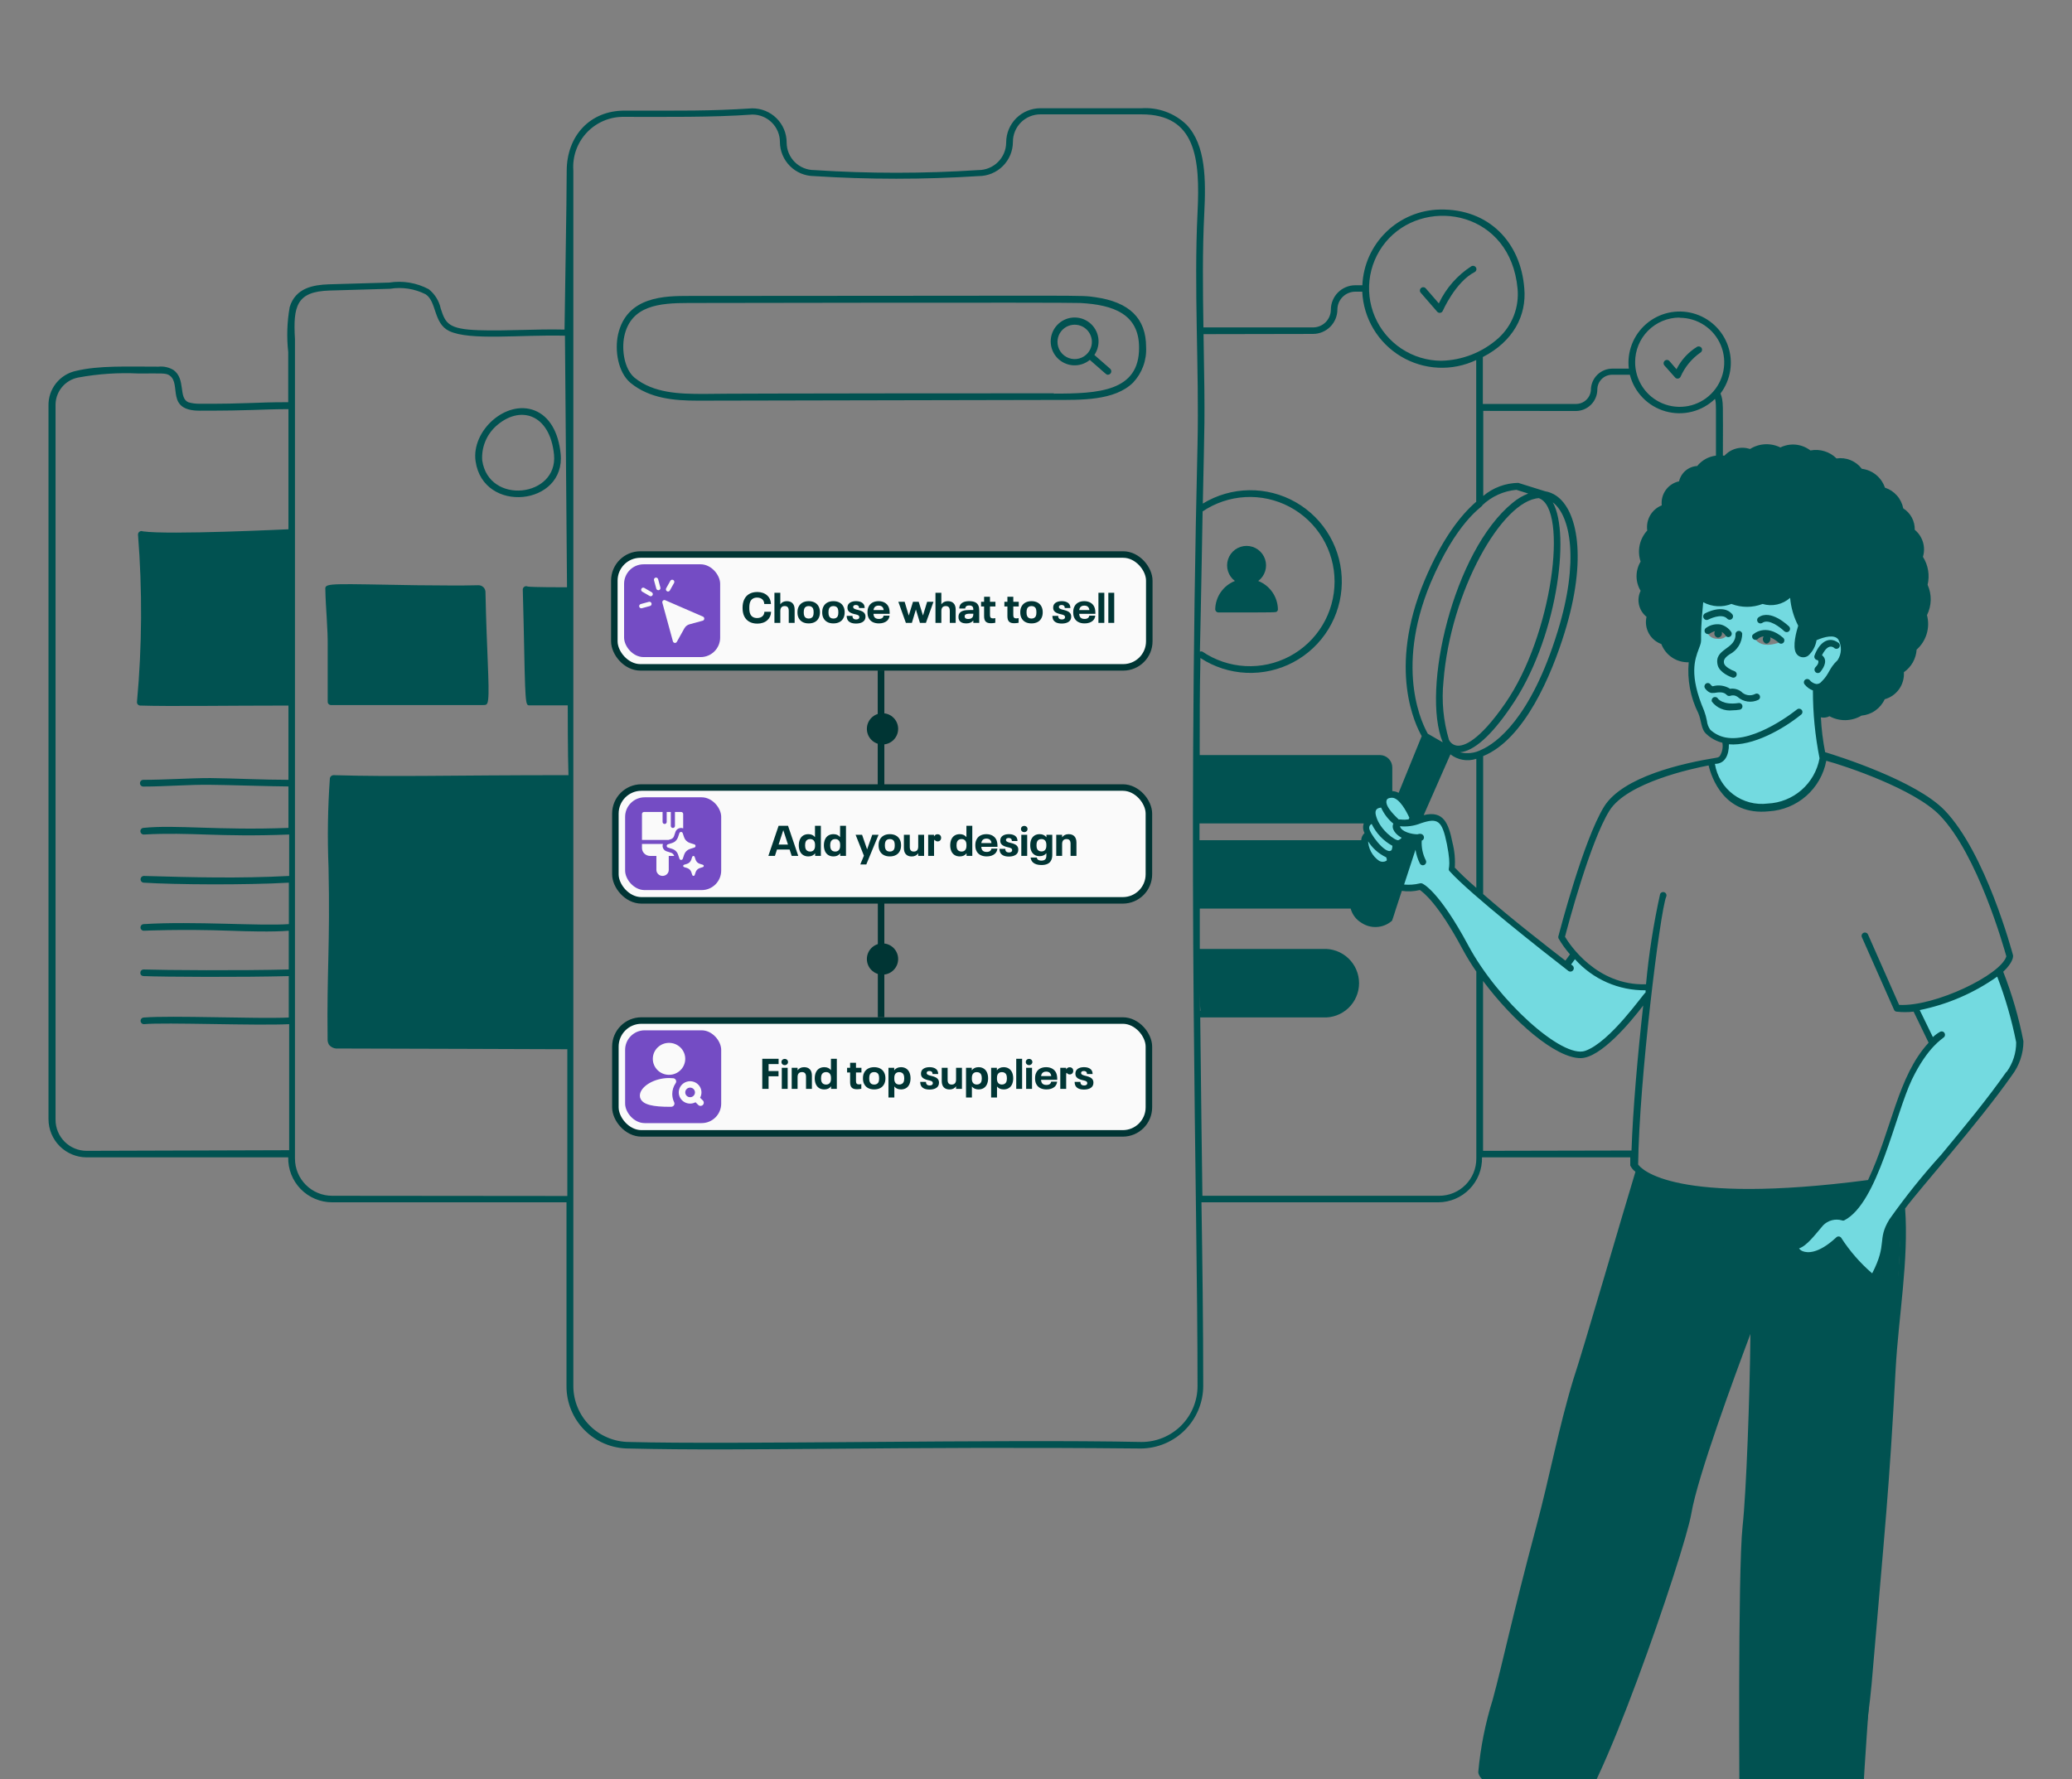 <svg xmlns="http://www.w3.org/2000/svg" width="858" height="737" viewBox="0 0 858 737" fill="none"><rect x="0" y="0" width="858" height="737" fill="#808080" stroke="none"/><path d="M726.325 544.827C726.325 544.827 705.733 601.198 703.031 610.979C700.328 620.76 697.497 634.96 692.563 650.018C687.63 665.076 673.258 707.375 664.978 725.265C656.699 743.154 653.438 751.005 650.135 751.991C646.832 752.978 615.472 739.808 614.228 734.274C613.455 730.713 639.539 627.024 658.887 553.107C670.084 510.464 679.135 485.754 679.135 485.754C679.135 485.754 683.425 489.229 704.103 492.532C724.781 495.835 774.373 489.744 774.373 489.744C774.373 489.744 767.853 501.927 764.163 503.429C760.474 504.93 758.586 502.399 756.87 503.429C755.154 504.458 750.049 511.108 748.505 512.481C746.96 513.853 743.528 515.055 743.571 515.827C743.875 516.787 744.435 517.646 745.191 518.311C745.947 518.976 746.87 519.423 747.861 519.602C751.538 519.465 755.086 518.207 758.029 515.998C759.959 514.497 761.375 513.253 761.375 513.253C761.375 513.253 773.301 528.053 775.789 529.083C778.277 530.112 780.551 517.285 780.937 514.454C781.351 509.267 783.729 504.433 787.587 500.94C787.587 500.94 782.396 605.874 779.221 639.121C776.047 672.369 771.285 742.081 771.413 745.127C771.542 748.173 772.958 752.892 765.236 754.866C757.514 756.839 729.886 763.145 721.864 751.048C721.864 751.048 722.808 649.761 722.765 636.462C722.679 625.608 725.768 615.784 726.325 544.827Z" fill="#015251"></path><path d="M793.146 417.245C805.82 415.178 817.77 409.956 827.895 402.059C831.316 411.172 834.181 420.484 836.475 429.944C837.403 433.558 836.879 437.392 835.017 440.626C833.086 443.5 813.91 468.425 804.043 480.523C794.176 492.62 782.593 505.147 781.735 509.394C780.877 513.641 779.032 528.399 775.686 528.657C772.34 528.914 762.816 512.44 761.572 513.341C760.328 514.242 753.678 520.377 749.174 520.034C744.669 519.69 742.481 516.43 744.24 515.4C747.04 514.005 749.478 511.978 751.362 509.48C752.416 507.804 753.844 506.394 755.533 505.359C757.222 504.325 759.127 503.695 761.1 503.517C764.06 503.86 764.575 503.86 766.076 502.616C774.311 491.452 780.326 478.811 783.794 465.379C787.055 453.124 792.761 441.654 800.568 431.66L793.146 417.245Z" fill="#73DAE0"></path><path d="M495.289 314.117H571.651C572.618 314.162 573.531 314.58 574.195 315.285C574.859 315.989 575.224 316.924 575.212 317.892V336.254C575.212 336.715 575.119 337.172 574.939 337.597C574.758 338.022 574.494 338.407 574.161 338.727C573.829 339.047 573.435 339.298 573.004 339.462C572.573 339.627 572.112 339.703 571.651 339.686H495.289V314.117Z" fill="#015251"></path><path d="M495.344 349.379H575.224V374.947H495.344V349.379Z" fill="#015251"></path><path d="M682.107 412.074C682.107 412.074 664.003 436.227 656.367 436.913C648.73 437.6 637.491 430.393 628.567 420.569C620.405 411.958 613.212 402.477 607.117 392.297C601.111 382.001 591.287 366.557 588.542 367.244C585.796 367.93 576.53 368.273 573.183 365.013C570.8 362.079 569.139 358.626 568.336 354.932C566.844 353.151 565.958 350.943 565.805 348.625C566.105 345.794 566.963 345.708 566.963 345.708C566.963 345.708 565.462 342.233 566.963 340.732C568.465 339.23 569.365 339.23 569.365 339.23C569.365 339.23 568.25 335.198 569.966 333.911C571.682 332.624 572.754 332.795 572.754 332.795C572.754 332.795 573.269 329.234 576.358 329.063C579.447 328.891 583.565 333.911 586.268 339.788C586.268 339.788 594.505 336.656 596.907 339.788C601.197 345.751 601.455 351.929 601.54 360.165C616.598 373.464 606.774 365.185 648.73 399.719L652.077 395.086C656.242 400.921 662.309 405.123 669.237 406.969C673.552 407.85 677.924 408.424 682.321 408.685L682.107 412.074Z" fill="#73DAE0"></path><path d="M753.306 263.454L742.795 244.277L705.086 246.894C705.086 246.894 703.714 259.464 703.242 261.781C703.381 264.752 702.745 267.709 701.397 270.361C698.78 276.238 701.397 286.062 702.083 288.035C702.77 290.009 704.743 295.157 705.987 300.004C707.231 304.852 714.567 306.697 714.567 306.697C714.769 309.411 714.313 312.133 713.237 314.633C711.607 317.379 708.561 315.062 708.561 315.062C708.561 315.062 711.478 336.126 732.328 334.282C737.901 334.143 743.245 332.033 747.408 328.325C751.572 324.617 754.285 319.553 755.065 314.033C752.834 309.743 752.105 287.392 752.319 284.947C752.943 284.975 753.566 284.867 754.144 284.63C754.722 284.393 755.241 284.032 755.665 283.574C759.269 280.099 758.668 278.125 762.272 274.736C765.876 271.347 765.232 257.834 753.306 263.454ZM711.049 264.569C710.087 264.605 709.14 264.315 708.361 263.747C707.583 263.179 707.019 262.365 706.759 261.437C706.759 261.437 707.66 259.207 711.478 260.107C715.297 261.008 715.425 262.939 715.425 262.939C714.908 263.577 714.23 264.065 713.46 264.352C712.69 264.639 711.858 264.714 711.049 264.569ZM726.536 264.183C726.536 264.183 727.137 262.767 730.354 262.252C733.572 261.738 737.605 265.813 737.605 265.813C737.605 265.813 729.325 269.503 726.536 264.183Z" fill="#73DAE0"></path><path d="M495.375 394.68H547.799C551.212 394.68 554.486 396.036 556.899 398.449C559.313 400.863 560.669 404.136 560.669 407.55C560.669 410.963 559.313 414.237 556.899 416.65C554.486 419.064 551.212 420.42 547.799 420.42H497.22L495.375 394.68Z" fill="#015251"></path><path d="M235.969 322.363C197.873 322.363 168.83 323.264 137.771 322.363C136.055 340.767 137.771 360.072 137.384 378.648C137.384 395.808 136.612 412.968 136.827 430.128C136.747 430.709 136.868 431.299 137.17 431.801C137.499 432.137 137.906 432.388 138.355 432.53C138.804 432.672 139.281 432.702 139.744 432.616C166.342 432.359 167.329 432.959 235.969 432.959V322.363Z" fill="#015251"></path><path d="M235.362 244.527C234.118 244.527 217.688 244.527 217.688 244.012C217.688 248.302 218.46 290.515 219.06 290.515H235.963L235.362 244.527Z" fill="#015251"></path><path d="M120.591 220.551C109.823 220.98 99.699 221.795 88.931 221.752C86.443 221.752 58.515 221.752 58.472 221.366C60.31 244.502 60.152 267.754 58 290.864H120.591V220.551Z" fill="#015251"></path><path d="M199.633 243.717C179.984 244.361 136.141 242.516 136.141 243.717C136.141 252.297 137.213 260.062 137.127 268.556V290.736H200.491C201.434 290.736 200.491 269.543 200.491 268.085C200.491 266.626 199.461 243.717 199.633 243.717Z" fill="#015251"></path><path d="M135.698 268.438V290.66C135.698 291.024 135.842 291.374 136.1 291.631C136.357 291.888 136.706 292.033 137.07 292.033H199.833C201.335 292.033 201.892 292.033 202.15 289.674C202.75 284.354 201.506 269.253 201.034 245.358C201.046 244.966 200.978 244.576 200.833 244.211C200.689 243.847 200.471 243.516 200.194 243.238C199.917 242.961 199.585 242.743 199.221 242.599C198.856 242.454 198.466 242.386 198.074 242.398C189.494 242.655 180.914 242.398 172.334 242.398C138.4 241.84 134.711 241.411 134.711 243.728C134.84 252.05 135.826 260.073 135.698 268.438ZM199.404 289.288H138.443V275.474C138.443 275.474 154.145 260.888 154.617 260.373C156.461 258.357 157.105 257.67 158.263 259C160.784 261.877 163.133 264.899 165.299 268.052C166.348 269.746 167.57 271.328 168.945 272.771C171.734 275.474 173.836 273.886 175.509 272.771C176.776 271.881 177.994 270.921 179.155 269.897C180.628 268.507 182.325 267.375 184.175 266.551C185.848 265.993 186.792 266.937 188.465 269.167C189.408 270.369 188.808 269.639 199.318 281.523C199.533 286.027 199.49 288.258 199.404 289.288ZM198.246 245.143C198.246 247.16 199.19 274.787 199.275 277.018L190.695 267.28C189.108 265.264 186.877 262.475 183.231 263.762C180.109 265.309 177.221 267.287 174.651 269.639C172.163 271.355 172.034 272.085 170.661 270.798C168.684 268.396 166.836 265.89 165.127 263.29C159.807 256.641 158.049 252.308 152.257 258.485C151.013 259.815 152.257 258.485 138.1 271.699C138.1 255.697 137.457 255.954 137.199 244.843C146.594 244.285 180.185 245.658 198.246 245.143Z" fill="#015251"></path><path d="M453.531 123.094C446.495 122.15 456.233 122.536 285.277 122.579C275.581 122.579 259.537 122.579 255.933 138.538C254.475 145.23 255.933 154.282 261.124 158.615C269.018 165.05 279.099 165.951 288.966 165.951L436.371 165.651C447.568 165.651 461.51 166.037 469.189 158.486C471.037 156.526 472.469 154.211 473.398 151.682C474.327 149.153 474.734 146.462 474.595 143.772C474.595 131.845 467.688 125.11 453.531 123.094ZM436.371 162.905C436.371 162.905 303.381 162.905 291.369 163.162C281.244 163.162 270.691 162.862 262.797 156.47C258.507 152.909 257.349 144.844 258.507 139.31C261.253 126.44 273.179 125.496 285.148 125.496C285.148 125.496 441.433 125.196 447.31 125.496C461.124 126.226 471.677 130.129 471.677 143.943C471.806 162.219 454.775 163.034 436.414 163.034L436.371 162.905Z" fill="#015251"></path><path d="M459.736 152.762L453.172 147.014C454.589 144.945 455.169 142.417 454.795 139.938C454.422 137.459 453.123 135.213 451.159 133.654C449.196 132.095 446.715 131.337 444.216 131.535C441.716 131.732 439.385 132.869 437.691 134.717C435.997 136.566 435.066 138.987 435.086 141.494C435.107 144.001 436.076 146.407 437.8 148.228C439.524 150.048 441.874 151.147 444.376 151.304C446.878 151.461 449.347 150.664 451.284 149.073C458.62 155.465 458.105 155.208 458.792 155.208C459.073 155.202 459.346 155.113 459.576 154.952C459.807 154.791 459.984 154.564 460.085 154.302C460.186 154.04 460.207 153.753 460.145 153.479C460.083 153.205 459.94 152.955 459.736 152.762ZM437.899 141.565C437.907 140.422 438.19 139.298 438.724 138.287C439.258 137.276 440.027 136.408 440.967 135.758C441.907 135.107 442.99 134.692 444.125 134.548C445.259 134.404 446.411 134.536 447.484 134.931C448.556 135.326 449.518 135.974 450.288 136.82C451.057 137.665 451.612 138.684 451.905 139.789C452.197 140.894 452.22 142.054 451.97 143.169C451.72 144.285 451.205 145.324 450.469 146.199C449.526 147.319 448.26 148.122 446.845 148.497C445.429 148.872 443.932 148.801 442.558 148.295C441.184 147.788 439.999 146.87 439.165 145.666C438.332 144.462 437.89 143.03 437.899 141.565Z" fill="#015251"></path><path d="M232.156 187.949C231.255 178.94 227.48 172.42 221.388 170.017C209.547 165.384 195.133 178.383 196.935 191.038C200.109 213.046 234.301 209.485 232.156 187.949ZM205.257 176.624C215.21 167.529 227.694 171.347 229.41 188.25C231.169 205.967 202.34 209.357 199.68 190.652C199.507 188.046 199.918 185.434 200.883 183.008C201.848 180.581 203.342 178.4 205.257 176.624Z" fill="#015251"></path><path d="M504.592 253.678C529.774 253.678 528.187 253.678 528.787 253.249C528.923 253.125 529.028 252.972 529.095 252.8C529.162 252.629 529.189 252.445 529.173 252.262C529.105 249.739 528.295 247.291 526.846 245.224C525.397 243.156 523.371 241.561 521.022 240.636C522.38 239.623 523.383 238.207 523.891 236.591C524.398 234.975 524.384 233.239 523.85 231.632C523.316 230.024 522.289 228.625 520.915 227.634C519.541 226.643 517.89 226.109 516.196 226.109C514.502 226.109 512.851 226.643 511.477 227.634C510.103 228.625 509.076 230.024 508.542 231.632C508.008 233.239 507.994 234.975 508.501 236.591C509.009 238.207 510.012 239.623 511.37 240.636C509.014 241.564 506.984 243.166 505.534 245.241C504.084 247.317 503.279 249.774 503.219 252.305C503.219 252.669 503.363 253.018 503.621 253.276C503.878 253.533 504.227 253.678 504.592 253.678Z" fill="#015251"></path><path d="M693.635 156.34C693.789 156.519 693.986 156.656 694.208 156.736C694.43 156.817 694.669 156.839 694.902 156.8C695.135 156.761 695.354 156.663 695.538 156.515C695.721 156.367 695.864 156.174 695.951 155.954C697.709 151.991 700.512 148.58 704.059 146.087C704.387 145.914 704.633 145.619 704.745 145.266C704.857 144.913 704.827 144.53 704.66 144.2C704.48 143.891 704.192 143.659 703.852 143.548C703.512 143.437 703.143 143.456 702.815 143.599C699.13 145.844 696.156 149.087 694.235 152.951L691.318 149.562C691.079 149.283 690.739 149.111 690.373 149.083C690.007 149.055 689.645 149.173 689.366 149.412C689.087 149.651 688.915 149.991 688.887 150.357C688.859 150.723 688.977 151.085 689.216 151.364L693.635 156.34Z" fill="#015251"></path><path d="M711.277 275.47C712.049 278.687 716.768 280.446 717.326 280.618C717.498 280.677 717.68 280.702 717.861 280.69C718.042 280.679 718.22 280.633 718.383 280.553C718.546 280.473 718.692 280.362 718.813 280.226C718.933 280.09 719.026 279.932 719.085 279.76C719.144 279.588 719.169 279.406 719.158 279.225C719.147 279.043 719.1 278.866 719.02 278.703C718.941 278.539 718.829 278.393 718.693 278.273C718.557 278.152 718.399 278.06 718.227 278.001C716.983 277.572 714.323 276.199 713.937 274.826C713.551 273.453 714.194 272.424 716.168 271.051C717.749 270.241 719.077 269.013 720.008 267.5C720.938 265.987 721.435 264.247 721.444 262.471C721.387 262.143 721.215 261.846 720.96 261.632C720.705 261.418 720.383 261.301 720.05 261.301C719.717 261.301 719.395 261.418 719.14 261.632C718.885 261.846 718.714 262.143 718.656 262.471C719.042 269.12 709.604 268.477 711.277 275.47Z" fill="#015251"></path><path d="M716.424 285.293C715.359 284.614 714.161 284.17 712.911 283.992C711.66 283.815 710.386 283.907 709.174 284.264C708.803 284.083 708.49 283.8 708.273 283.449C708.163 283.304 708.027 283.183 707.87 283.092C707.714 283.001 707.541 282.942 707.361 282.918C707.182 282.894 706.999 282.906 706.825 282.953C706.65 283 706.486 283.081 706.342 283.191C706.054 283.413 705.862 283.737 705.806 284.096C705.75 284.456 705.835 284.823 706.042 285.122C706.428 285.637 707.801 287.31 709.388 287.009H709.817C711.919 286.666 713.764 286.494 715.008 287.824C715.19 288.02 715.424 288.16 715.682 288.228C715.94 288.296 716.212 288.29 716.467 288.211C716.97 288.022 717.512 287.963 718.044 288.037C718.576 288.112 719.081 288.319 719.513 288.64C720.66 289.671 722.087 290.34 723.614 290.562C725.141 290.783 726.7 290.547 728.093 289.884C728.253 289.799 728.396 289.684 728.512 289.544C728.628 289.405 728.715 289.244 728.769 289.07C728.823 288.897 728.842 288.715 728.825 288.534C728.808 288.354 728.756 288.178 728.672 288.017C728.587 287.857 728.472 287.715 728.333 287.599C728.193 287.483 728.032 287.395 727.859 287.341C727.685 287.288 727.503 287.269 727.323 287.285C727.142 287.302 726.966 287.354 726.806 287.438C725.864 287.923 724.79 288.089 723.745 287.911C722.701 287.734 721.742 287.221 721.014 286.452C720.364 285.964 719.623 285.611 718.835 285.412C718.047 285.213 717.228 285.173 716.424 285.293Z" fill="#015251"></path><path d="M719.854 291.204C713.376 292.148 711.274 289.359 711.274 289.188C711.057 288.935 710.759 288.766 710.431 288.711C710.102 288.656 709.765 288.718 709.478 288.887C709.191 289.056 708.973 289.321 708.862 289.635C708.751 289.949 708.754 290.292 708.871 290.603C709.862 291.901 711.176 292.916 712.681 293.548C714.186 294.18 715.831 294.408 717.451 294.207C718.443 294.199 719.433 294.113 720.411 293.95C720.775 293.876 721.095 293.66 721.3 293.35C721.505 293.041 721.579 292.662 721.505 292.298C721.431 291.934 721.216 291.614 720.906 291.409C720.596 291.204 720.218 291.13 719.854 291.204Z" fill="#015251"></path><path d="M727.708 264.825C728.41 264.119 729.335 263.679 730.325 263.581C730.15 263.835 730.036 264.126 729.994 264.432C729.952 264.738 729.982 265.05 730.082 265.342C730.183 265.634 730.35 265.898 730.571 266.114C730.792 266.33 731.06 266.491 731.355 266.584C732.513 266.584 733.414 265.297 733.028 263.967C734.314 264.514 735.502 265.268 736.546 266.197C736.674 266.33 736.827 266.435 736.996 266.507C737.166 266.579 737.348 266.616 737.532 266.616C737.716 266.616 737.899 266.579 738.068 266.507C738.238 266.435 738.391 266.33 738.519 266.197C738.763 265.935 738.899 265.59 738.899 265.232C738.899 264.874 738.763 264.529 738.519 264.267C730.926 257.617 725.649 262.98 725.649 263.066C725.528 263.344 725.499 263.653 725.567 263.949C725.636 264.245 725.797 264.51 726.027 264.708C726.258 264.905 726.546 265.022 726.849 265.043C727.151 265.064 727.453 264.988 727.708 264.825Z" fill="#015251"></path><path d="M714.55 263.232C714.642 263.388 714.765 263.524 714.911 263.63C715.058 263.737 715.224 263.813 715.401 263.854C715.578 263.894 715.761 263.897 715.939 263.864C716.118 263.831 716.287 263.762 716.438 263.661C716.595 263.564 716.732 263.437 716.839 263.287C716.947 263.137 717.023 262.967 717.063 262.787C717.103 262.606 717.106 262.42 717.072 262.238C717.039 262.057 716.969 261.884 716.867 261.73C715.851 260.231 714.327 259.149 712.577 258.684C711.521 258.492 710.438 258.514 709.391 258.75C708.344 258.986 707.356 259.43 706.485 260.057C706.176 260.259 705.958 260.574 705.877 260.935C705.797 261.296 705.861 261.673 706.056 261.987C706.258 262.297 706.573 262.515 706.934 262.595C707.295 262.675 707.672 262.611 707.986 262.416C708.653 261.963 709.393 261.629 710.174 261.43C710.023 261.666 709.93 261.935 709.904 262.215C709.878 262.494 709.919 262.776 710.024 263.037C710.129 263.297 710.295 263.528 710.507 263.712C710.72 263.895 710.974 264.024 711.247 264.09C711.535 264.1 711.821 264.039 712.08 263.913C712.339 263.787 712.563 263.599 712.733 263.366C712.902 263.133 713.012 262.862 713.052 262.577C713.092 262.292 713.061 262.001 712.963 261.73C713.588 262.118 714.128 262.629 714.55 263.232Z" fill="#015251"></path><path d="M729.797 257.965C732.414 256.12 737.219 259.852 738.849 261.44C739.12 261.684 739.471 261.821 739.836 261.826C740.112 261.832 740.384 261.755 740.616 261.605C740.847 261.455 741.029 261.238 741.135 260.983C741.242 260.728 741.269 260.447 741.213 260.176C741.157 259.906 741.021 259.658 740.823 259.466C740.479 259.166 733.272 252.13 728.21 255.691C728.061 255.795 727.933 255.928 727.835 256.081C727.737 256.235 727.67 256.406 727.639 256.585C727.607 256.764 727.61 256.948 727.65 257.126C727.689 257.304 727.763 257.472 727.867 257.622C727.971 257.771 728.104 257.898 728.257 257.996C728.41 258.094 728.582 258.161 728.761 258.193C728.94 258.225 729.124 258.221 729.302 258.182C729.48 258.143 729.648 258.069 729.797 257.965Z" fill="#015251"></path><path d="M705.521 256.107C705.709 256.419 706.01 256.647 706.361 256.743C706.713 256.839 707.088 256.796 707.408 256.622C707.408 256.622 712.943 253.705 715.259 256.279C715.387 256.411 715.541 256.516 715.71 256.588C715.88 256.66 716.062 256.697 716.246 256.697C716.43 256.697 716.612 256.66 716.782 256.588C716.951 256.516 717.105 256.411 717.233 256.279C717.489 256.015 717.633 255.661 717.633 255.292C717.633 254.924 717.489 254.57 717.233 254.305C713.457 250.015 706.293 253.919 705.993 254.091C705.824 254.188 705.677 254.318 705.561 254.474C705.445 254.629 705.363 254.807 705.318 254.996C705.274 255.186 705.269 255.382 705.304 255.573C705.339 255.764 705.413 255.946 705.521 256.107Z" fill="#015251"></path><path d="M751.768 278.368C752.032 278.625 752.386 278.769 752.755 278.769C753.123 278.769 753.477 278.625 753.741 278.368C755.672 276.052 756.787 273.177 754.471 271.375C755.114 270.088 756.229 268.287 757.559 267.901C757.921 267.801 758.303 267.801 758.665 267.899C759.027 267.997 759.356 268.19 759.619 268.458C759.762 268.569 759.926 268.65 760.101 268.696C760.276 268.743 760.458 268.755 760.637 268.731C760.817 268.707 760.99 268.648 761.146 268.557C761.303 268.466 761.44 268.345 761.549 268.201C761.664 268.054 761.748 267.884 761.795 267.704C761.843 267.523 761.852 267.334 761.824 267.149C761.796 266.965 761.731 266.788 761.632 266.629C761.533 266.471 761.402 266.334 761.249 266.227C756.959 263.096 753.098 266.656 751.382 271.504C751.315 271.687 751.288 271.881 751.3 272.075C751.312 272.269 751.364 272.459 751.452 272.632C751.541 272.805 751.664 272.958 751.814 273.081C751.965 273.205 752.139 273.296 752.326 273.349C752.326 273.349 752.84 273.349 752.969 273.821C753.098 274.293 752.969 275.151 751.596 276.566C751.418 276.842 751.338 277.17 751.369 277.497C751.4 277.824 751.541 278.131 751.768 278.368Z" fill="#015251"></path><path d="M837.887 431.321C835.987 421.476 833.187 411.825 829.521 402.492C833.297 398.932 833.597 396.572 833.597 396.143C833.62 396.001 833.62 395.856 833.597 395.714C833.125 393.998 822.228 353.286 805.283 335.654C793.442 323.385 761.439 313.26 755.776 311.544C754.84 306.789 754.252 301.971 754.017 297.13C755.223 297.38 756.479 297.213 757.578 296.658C759.621 297.766 761.916 298.325 764.24 298.279C766.564 298.234 768.836 297.587 770.834 296.401C772.891 296.218 774.864 295.495 776.551 294.305C778.239 293.115 779.582 291.499 780.444 289.622C782.854 288.956 784.96 287.478 786.406 285.438C787.852 283.397 788.55 280.92 788.38 278.425C789.907 277.364 791.174 275.972 792.088 274.353C793.001 272.733 793.538 270.929 793.657 269.073C795.627 267.324 797.071 265.062 797.829 262.539C798.586 260.016 798.627 257.332 797.947 254.788C798.919 252.842 799.446 250.706 799.49 248.532C799.535 246.358 799.095 244.201 798.204 242.218C798.672 240.256 798.743 238.22 798.411 236.231C798.08 234.242 797.353 232.339 796.274 230.635C796.876 228.642 796.876 226.516 796.273 224.524C795.67 222.532 794.491 220.762 792.885 219.438C792.927 217.672 792.51 215.926 791.676 214.369C790.841 212.813 789.617 211.5 788.123 210.558C787.739 208.58 786.832 206.741 785.496 205.232C784.161 203.723 782.446 202.6 780.529 201.978C779.838 199.904 778.572 198.069 776.878 196.687C775.185 195.304 773.133 194.432 770.963 194.17C769.762 192.583 768.157 191.348 766.316 190.593C764.474 189.838 762.464 189.592 760.495 189.88C759.098 188.491 757.383 187.464 755.499 186.888C753.615 186.312 751.619 186.205 749.684 186.577C747.933 185.229 745.84 184.398 743.642 184.178C741.443 183.959 739.227 184.358 737.243 185.332C735.268 184.355 733.075 183.9 730.875 184.013C728.674 184.126 726.538 184.801 724.674 185.976C722.838 185.363 720.863 185.296 718.99 185.783C717.116 186.27 715.425 187.291 714.12 188.722H713.434C713.434 167.014 713.734 166.371 712.447 162.982C714.534 160.215 715.911 156.98 716.457 153.558C717.003 150.136 716.702 146.633 715.579 143.354C714.457 140.076 712.548 137.123 710.02 134.754C707.491 132.384 704.42 130.671 701.076 129.764C697.732 128.857 694.216 128.784 690.837 129.551C687.458 130.319 684.318 131.903 681.694 134.165C679.069 136.427 677.039 139.298 675.781 142.527C674.524 145.756 674.077 149.244 674.481 152.686H667.66C665.304 152.686 663.046 153.621 661.38 155.287C659.715 156.952 658.779 159.211 658.779 161.566C658.671 163.121 657.979 164.578 656.841 165.645C655.703 166.711 654.204 167.307 652.645 167.314H614.035V147.881C626.604 141.403 632.224 130.721 631.195 119.352C629.693 100.305 616.48 86.405 596.231 86.791C587.897 86.958 579.941 90.294 573.979 96.12C568.018 101.945 564.5 109.824 564.142 118.151H561.182C558.504 118.162 555.94 119.234 554.05 121.132C552.161 123.029 551.1 125.598 551.1 128.275C551.089 130.225 550.307 132.091 548.924 133.465C547.541 134.84 545.671 135.611 543.721 135.611H498.333C498.076 119.867 497.904 103.78 498.676 88.421C499.363 74.479 499.363 60.107 491.341 51.656C488.886 49.282 485.96 47.449 482.754 46.274C479.547 45.099 476.13 44.609 472.722 44.835H430.809C427.054 44.835 423.453 46.327 420.798 48.981C418.143 51.636 416.652 55.237 416.652 58.992C416.646 60.502 416.343 61.996 415.76 63.389C415.177 64.781 414.326 66.046 413.254 67.109C412.182 68.173 410.912 69.015 409.515 69.588C408.118 70.16 406.621 70.452 405.112 70.446C382.485 71.927 359.785 71.927 337.158 70.446C334.132 70.446 331.229 69.244 329.089 67.104C326.949 64.964 325.747 62.061 325.747 59.035C325.747 57.161 325.375 55.306 324.653 53.577C323.931 51.848 322.872 50.28 321.54 48.963C320.207 47.646 318.626 46.607 316.888 45.906C315.151 45.205 313.292 44.855 311.418 44.878C293.443 46.036 282.675 45.822 258.522 45.822C244.451 45.822 234.67 56.118 234.67 70.832C234.67 83.359 233.855 127.031 233.769 136.512C221.671 136.212 209.831 137.156 198.291 136.77C185.421 136.341 184.477 133.81 182.504 127.804C181.828 124.632 180.068 121.795 177.527 119.781C172.522 117.113 166.784 116.149 161.182 117.036C160.238 117.036 136.172 117.765 136.172 117.765C129.865 117.979 122.358 119.181 119.955 127.203C118.866 133.363 118.664 139.647 119.355 145.864V166.585C104.94 166.585 103.139 167.314 82.59 167.229C81.052 167.252 79.52 167.049 78.042 166.628C73.752 164.869 77.055 156.976 71.822 153.243C69.965 152.129 67.797 151.647 65.644 151.87C52.259 151.87 41.019 151.356 31.624 153.586C28.296 154.262 25.312 156.092 23.201 158.753C21.09 161.413 19.986 164.734 20.084 168.13V463.539C20.084 467.73 21.746 471.75 24.706 474.717C27.665 477.685 31.68 479.358 35.871 479.369H119.355C119.298 481.79 119.725 484.198 120.61 486.452C121.496 488.706 122.823 490.76 124.513 492.494C126.204 494.228 128.223 495.607 130.453 496.551C132.684 497.494 135.08 497.983 137.501 497.988H234.584V574.006C234.556 577.405 235.201 580.775 236.482 583.923C237.762 587.07 239.654 589.933 242.047 592.346C244.44 594.759 247.287 596.674 250.424 597.981C253.561 599.288 256.926 599.961 260.324 599.961C310.388 601.162 370.877 598.974 472.508 599.961C479.35 599.893 485.89 597.13 490.709 592.271C495.528 587.412 498.237 580.85 498.247 574.006C498.247 548.266 497.904 522.526 497.518 497.988H595.545C597.966 497.983 600.363 497.494 602.593 496.551C604.823 495.607 606.843 494.228 608.533 492.494C610.223 490.76 611.55 488.706 612.436 486.452C613.322 484.198 613.749 481.79 613.691 479.369H675.081V482.758C675.579 483.776 676.314 484.659 677.226 485.332C672.379 501.119 655.776 558.562 651.486 571.39C645.395 591.424 641.576 612.187 636.128 632.436C625.746 671.389 622.4 688.206 618.153 703.865C615.085 713.632 613.072 723.699 612.147 733.895C612.147 735.911 614.592 737.927 616.437 739.129L613.949 754.916C608.93 753.457 605.369 760.707 604.253 766.241C603.668 769.149 602.375 771.867 600.49 774.157C598.604 776.447 596.184 778.237 593.443 779.369C586.965 780.784 579.758 782.157 573.194 783.401C569.86 783.789 566.664 784.954 563.863 786.802C561.061 788.65 558.732 791.129 557.063 794.041C555.814 796.584 555.164 799.379 555.164 802.213C555.164 805.047 555.814 807.842 557.063 810.385H436.514C436.139 810.385 435.779 810.535 435.513 810.8C435.248 811.066 435.099 811.426 435.099 811.801C435.099 811.985 435.135 812.167 435.207 812.337C435.279 812.506 435.384 812.659 435.516 812.787C435.648 812.915 435.804 813.016 435.976 813.082C436.147 813.148 436.331 813.18 436.514 813.174H796.66C797.024 813.174 797.373 813.029 797.631 812.772C797.888 812.514 798.033 812.165 798.033 811.801C798.033 811.433 797.89 811.079 797.633 810.815C797.377 810.551 797.028 810.397 796.66 810.385H773.022C773.751 799.146 770.191 786.533 760.152 780.913L762.254 757.189C767.874 755.688 773.666 752.899 772.55 747.151C769.504 731.75 773.623 713.56 774.995 697.816C780.658 631.149 782.245 618.065 784.991 566.714C786.192 545.263 790.439 521.84 788.895 500.562C795.244 491.982 818.925 465.598 833.125 445.392C836.194 441.341 837.865 436.403 837.887 431.321ZM803.267 337.713C818.925 353.929 829.736 392.282 830.808 396.1C828.62 403.736 801.207 417.035 786.407 416.22L773.537 387.091C773.386 386.752 773.109 386.486 772.764 386.349C772.419 386.213 772.034 386.217 771.692 386.362C771.524 386.436 771.373 386.543 771.247 386.676C771.121 386.81 771.023 386.967 770.959 387.139C770.895 387.311 770.866 387.494 770.874 387.678C770.882 387.861 770.927 388.041 771.006 388.207L784.305 418.237C784.385 418.45 784.525 418.635 784.707 418.772C784.89 418.909 785.107 418.991 785.334 419.009C787.685 419.288 790.062 419.288 792.413 419.009L798.633 431.879C785.763 445.864 783.404 467.829 773.537 488.764C693.013 499.275 679.672 484.217 678.342 482.329C678.771 447.323 687.437 377.396 689.968 371.39C690.038 371.224 690.075 371.045 690.077 370.865C690.079 370.684 690.045 370.505 689.977 370.338C689.909 370.17 689.809 370.018 689.682 369.889C689.555 369.761 689.405 369.658 689.238 369.588C689.072 369.517 688.894 369.48 688.713 369.479C688.533 369.477 688.353 369.511 688.186 369.579C688.019 369.647 687.866 369.747 687.738 369.873C687.609 370 687.507 370.151 687.437 370.317C684.709 382.638 682.76 395.118 681.602 407.683C661.096 408.327 649.856 391.038 648.054 387.992C649.298 383.23 658.522 348.481 666.458 335.783C673.751 324.028 701.207 318.237 707.514 317.035C708.715 321.969 713.949 337.971 732.482 336.04C738.21 335.699 743.66 333.454 747.966 329.661C752.272 325.868 755.187 320.744 756.248 315.105C764.056 317.207 792.713 326.774 803.267 337.713ZM656.377 435.268C646.939 438.528 620.255 414.461 608.029 391.639C595.802 368.816 589.067 365.899 588.809 365.899C588.519 365.79 588.199 365.79 587.908 365.899C585.791 366.417 583.601 366.576 581.431 366.37L586.15 351.956C586.449 353.927 587.057 355.838 587.951 357.619C588.065 357.852 588.242 358.048 588.462 358.185C588.682 358.321 588.936 358.393 589.195 358.391C589.43 358.385 589.66 358.32 589.864 358.203C590.068 358.086 590.239 357.919 590.363 357.719C590.486 357.519 590.558 357.292 590.571 357.057C590.585 356.822 590.539 356.588 590.44 356.375C589.149 353.845 588.556 351.016 588.724 348.181C590.44 347.58 589.71 344.577 587.008 345.564C584.605 345.564 580.272 344.534 579.715 342.218C582.63 342.518 585.574 342.105 588.295 341.017C595.33 338.657 597.132 339.644 599.148 349.597C601.293 360.279 599.148 359.592 600.264 360.836C608.844 370.36 638.874 393.955 649.556 402.235C649.854 402.416 650.208 402.481 650.551 402.417C650.894 402.353 651.201 402.165 651.413 401.888C651.626 401.612 651.729 401.267 651.703 400.919C651.677 400.571 651.523 400.246 651.272 400.004L650.585 399.489L652.173 397.301C655.848 401.411 660.361 404.686 665.407 406.906C670.454 409.126 675.918 410.239 681.43 410.171V411.072C680.53 411.458 666.844 431.621 656.377 435.268ZM496.746 373.578V350.755H564.142C564.745 352.524 565.645 354.177 566.802 355.645C558.822 373.964 559.294 372.805 559.123 373.578H496.746ZM496.746 395.843H547.711C550.738 395.843 553.64 397.045 555.78 399.185C557.92 401.325 559.123 404.228 559.123 407.254C559.123 410.281 557.92 413.183 555.78 415.323C553.64 417.463 550.738 418.666 547.711 418.666H496.918C496.918 411.029 496.875 403.264 496.832 395.843H496.746ZM497.904 211.888C503.174 208.311 509.318 206.238 515.677 205.891C522.036 205.544 528.37 206.936 533.997 209.918C539.625 212.899 544.334 217.358 547.618 222.815C550.902 228.271 552.637 234.519 552.637 240.888C552.637 247.257 550.902 253.505 547.618 258.961C544.334 264.418 539.625 268.877 533.997 271.858C528.37 274.84 522.036 276.232 515.677 275.885C509.318 275.538 503.174 273.465 497.904 269.888C497.572 269.763 497.206 269.763 496.875 269.888C497.347 250.069 497.99 211.888 497.99 211.888H497.904ZM613.734 209.356C617.594 205.646 622.602 203.361 627.934 202.879L632.825 204.423C630.488 205.34 628.315 206.629 626.39 208.241C601.851 228.19 588.466 285.761 597.432 307.469L591.255 303.908C589.667 301.162 577.184 278.168 592.327 241.617C603.052 216.349 613.134 210.429 613.863 209.356H613.734ZM602.409 359.506C602.655 355.989 602.336 352.455 601.465 349.039C599.835 340.931 597.733 335.611 589.539 337.627L600.607 312.445C602.105 313.611 603.867 314.389 605.738 314.711C607.609 315.033 609.53 314.888 611.332 314.29V367.743C607.728 364.654 604.64 361.694 602.537 359.464L602.409 359.506ZM637.286 206.353C649.513 210.901 642.863 263.196 623.258 291.381C612.319 307.168 606.098 309.099 603.438 308.842C602.709 308.768 602.01 308.508 601.409 308.088C600.808 307.667 600.325 307.1 600.006 306.439C597.672 298.586 596.899 290.351 597.733 282.201C600.607 244.921 622.057 207.04 637.415 206.311L637.286 206.353ZM613.477 310.515C610.736 311.96 607.559 312.342 604.554 311.587C610.216 311.115 617.424 304.852 625.532 292.926C644.622 265.47 650.5 221.283 642.992 208.069C650.328 213.561 654.017 232.394 645.051 261.394C633.854 297.945 619.311 307.941 613.477 310.515ZM583.447 338.786C583.474 338.844 583.488 338.908 583.487 338.973C583.486 339.037 583.47 339.101 583.442 339.159C583.413 339.216 583.371 339.267 583.32 339.306C583.269 339.346 583.21 339.373 583.147 339.386C581.087 339.687 580.401 339.386 579.157 339.386C578.857 338.957 573.108 334.11 574.223 331.364C574.567 330.463 575.982 330.42 576.54 330.42C579.457 330.592 582.417 335.997 583.704 338.914L583.447 338.786ZM563.413 348.009H496.703V341.059H564.7C564.487 341.714 564.408 342.404 564.467 343.089C564.526 343.774 564.722 344.441 565.043 345.049C564.213 345.817 563.72 346.88 563.67 348.009H563.413ZM575.982 352.299C573.623 353.929 566.845 344.878 566.973 342.861C566.97 342.525 567.066 342.195 567.25 341.913C567.433 341.631 567.695 341.409 568.003 341.274C569.844 345.116 572.845 348.282 576.583 350.326C576.6 350.944 576.483 351.559 576.24 352.128L575.982 352.299ZM566.244 348.009C568.059 351.098 570.766 353.565 574.009 355.088C574.352 355.903 574.352 356.418 574.009 356.589C573.568 356.83 573.074 356.955 572.572 356.955C572.07 356.955 571.576 356.83 571.135 356.589C569.696 355.61 568.521 354.291 567.713 352.75C566.905 351.209 566.489 349.492 566.501 347.752L566.244 348.009ZM579.114 348.009C577.741 348.31 571.478 343.719 569.891 338.228C569.204 336.04 569.59 334.71 571.907 334.496C573.057 337.074 574.79 339.351 576.969 341.145C575.939 343.376 578.17 345.821 580.401 346.98C580.094 347.415 579.659 347.745 579.157 347.923L579.114 348.009ZM573.666 328.361C573.025 328.675 572.48 329.155 572.087 329.751C571.695 330.347 571.47 331.037 571.435 331.75C570.666 331.786 569.916 332.004 569.249 332.387C568.581 332.77 568.014 333.307 567.594 333.953C567.175 334.598 566.916 335.334 566.838 336.1C566.759 336.866 566.865 337.64 567.145 338.357H496.746V315.62H571.607C572.202 315.663 572.759 315.931 573.165 316.369C573.571 316.807 573.796 317.382 573.794 317.979L573.666 328.361ZM716.995 250.154C721.137 251.747 725.722 251.747 729.865 250.154C731.825 250.739 733.902 250.813 735.899 250.37C737.896 249.928 739.747 248.982 741.276 247.623C741.631 251.651 742.767 255.571 744.622 259.163C743.893 261.437 742.134 267.743 743.764 270.575C744.011 270.99 744.342 271.348 744.736 271.627C745.131 271.905 745.58 272.097 746.053 272.19C746.527 272.283 747.015 272.275 747.485 272.167C747.956 272.059 748.398 271.852 748.783 271.561C750.624 269.885 751.835 267.63 752.215 265.169C755.433 263.754 759.637 262.681 761.224 264.869C761.978 266.186 762.349 267.686 762.295 269.202C762.242 270.718 761.768 272.188 760.924 273.449C757.235 276.924 757.621 279.112 754.275 282.329C754.022 282.653 753.695 282.912 753.322 283.083C752.949 283.255 752.54 283.335 752.13 283.316C751.027 283.117 750.035 282.522 749.341 281.643C749.077 281.386 748.723 281.242 748.354 281.242C747.986 281.242 747.632 281.386 747.368 281.643C747.114 281.9 746.971 282.247 746.971 282.608C746.971 282.97 747.114 283.316 747.368 283.573C748.245 284.662 749.402 285.493 750.714 285.976C750.703 295.41 751.623 304.822 753.46 314.075C752.533 319.166 749.907 323.792 746.011 327.198C742.115 330.603 737.179 332.586 732.01 332.823C726.942 333.465 721.824 332.109 717.74 329.042C713.656 325.974 710.926 321.437 710.131 316.392C714.421 316.392 715.965 312.531 715.922 308.284C725.789 309.142 738.487 301.978 745.952 295.886C746.084 295.758 746.19 295.604 746.262 295.435C746.333 295.265 746.37 295.083 746.37 294.899C746.37 294.715 746.333 294.533 746.262 294.363C746.19 294.194 746.084 294.04 745.952 293.912C745.69 293.668 745.345 293.532 744.987 293.532C744.629 293.532 744.284 293.668 744.022 293.912C744.022 293.912 726.862 307.855 714.506 305.452C712.165 304.995 709.996 303.896 708.243 302.278C707.444 301.2 706.955 299.924 706.827 298.588C706.552 297.126 706.15 295.691 705.626 294.298C699.363 279.627 701.808 273.149 703.438 268.816C705.412 263.625 703.438 268.344 705.283 249.425C707.09 250.411 709.096 250.981 711.152 251.092C713.208 251.203 715.263 250.854 717.166 250.069L716.995 250.154ZM695.545 131.622C699.195 131.622 702.763 132.705 705.798 134.734C708.832 136.762 711.196 139.646 712.591 143.019C713.986 146.393 714.349 150.104 713.634 153.683C712.919 157.263 711.158 160.55 708.573 163.128C705.989 165.706 702.698 167.459 699.117 168.166C695.536 168.873 691.825 168.502 688.455 167.099C685.085 165.696 682.207 163.325 680.186 160.286C678.164 157.247 677.089 153.676 677.098 150.026C677.086 147.602 677.554 145.199 678.474 142.956C679.394 140.714 680.747 138.675 682.458 136.957C684.168 135.239 686.2 133.875 688.439 132.945C690.677 132.015 693.078 131.536 695.502 131.536L695.545 131.622ZM652.645 170.232C654.981 170.198 657.212 169.249 658.856 167.588C660.501 165.928 661.428 163.688 661.439 161.351C661.439 159.724 662.085 158.164 663.236 157.013C664.386 155.863 665.947 155.217 667.574 155.217H674.91C675.828 158.812 677.673 162.104 680.263 164.762C682.852 167.421 686.094 169.353 689.664 170.365C693.235 171.377 697.008 171.433 700.608 170.529C704.207 169.625 707.505 167.792 710.173 165.212C710.688 167.314 710.56 166.242 710.56 188.722C707.513 189.091 704.729 190.629 702.795 193.012C701.025 193.115 699.336 193.79 697.983 194.935C696.629 196.08 695.683 197.633 695.287 199.361C693.072 199.836 691.111 201.118 689.787 202.957C688.464 204.796 687.87 207.062 688.123 209.314C686.094 210.121 684.397 211.59 683.307 213.482C682.217 215.374 681.798 217.578 682.117 219.738C680.544 221.438 679.458 223.531 678.975 225.796C678.492 228.061 678.629 230.415 679.371 232.608C678.266 234.432 677.681 236.524 677.681 238.657C677.681 240.79 678.266 242.882 679.371 244.706C678.496 246.512 678.261 248.562 678.705 250.519C679.15 252.476 680.247 254.223 681.817 255.474C681.277 257.78 681.604 260.203 682.735 262.284C683.866 264.364 685.723 265.956 687.951 266.757C688.817 269.038 690.374 270.992 692.405 272.346C694.435 273.7 696.838 274.385 699.277 274.307C698.614 281.577 699.996 288.888 703.267 295.414C704.596 298.503 704.339 302.063 706.57 303.994C708.433 305.765 710.725 307.021 713.219 307.64C713.564 309.554 713.181 311.528 712.147 313.174C711.82 313.528 711.38 313.755 710.903 313.818C696.531 316.135 671.95 321.712 664.228 334.11C655.648 348.052 645.781 386.019 645.352 387.649C645.225 387.966 645.225 388.319 645.352 388.636C646.716 391.003 648.311 393.23 650.113 395.285L648.226 397.902C641.791 392.926 626.047 380.742 614.163 370.317V313.174C631.323 306.182 642.477 279.541 647.883 262.038C657.492 230.978 653.074 211.158 644.408 205.324C643.032 204.379 641.464 203.75 639.818 203.479L628.706 200.004C623.394 200.077 618.27 201.987 614.206 205.41V170.189L652.645 170.232ZM575.21 98.674C591.598 81.514 625.489 87.907 628.406 119.524C628.771 123.32 628.248 127.149 626.878 130.708C625.508 134.267 623.329 137.459 620.513 140.03C613.984 145.9 605.566 149.234 596.789 149.425C590.924 149.395 585.196 147.647 580.313 144.399C575.43 141.15 571.605 136.543 569.31 131.146C567.015 125.749 566.351 119.798 567.399 114.027C568.448 108.257 571.163 102.919 575.21 98.674ZM543.679 138.314C545.008 138.314 546.325 138.052 547.553 137.543C548.781 137.035 549.897 136.289 550.838 135.349C551.778 134.409 552.523 133.292 553.032 132.064C553.541 130.836 553.803 129.519 553.803 128.19C553.814 126.244 554.589 124.38 555.961 122.999C557.333 121.619 559.193 120.833 561.139 120.811H564.099C564.349 126.253 565.941 131.548 568.733 136.226C571.525 140.904 575.431 144.819 580.102 147.621C584.773 150.424 590.065 152.028 595.507 152.29C600.948 152.553 606.37 151.465 611.289 149.125V207.812C604.725 213.475 597.046 223.385 589.839 240.545C574.481 277.31 586.278 300.605 588.724 304.895L579.157 328.404C578.361 327.942 577.46 327.691 576.54 327.675V317.893C576.541 316.557 576.022 315.273 575.093 314.313C574.165 313.352 572.899 312.79 571.564 312.745H496.789C496.789 299.232 496.789 285.718 497.089 272.548C502.756 276.253 509.313 278.369 516.076 278.677C522.839 278.984 529.561 277.471 535.541 274.296C541.52 271.121 546.538 266.399 550.071 260.624C553.604 254.849 555.523 248.231 555.628 241.462C555.732 234.692 554.018 228.019 550.665 222.137C547.312 216.256 542.442 211.382 536.563 208.023C530.684 204.665 524.012 202.946 517.243 203.044C510.473 203.143 503.854 205.056 498.076 208.584C498.762 173.149 499.063 178.039 498.376 138.4L543.679 138.314ZM139.561 431.321C139.344 431.36 139.121 431.354 138.907 431.302C138.693 431.25 138.492 431.154 138.317 431.021C138.016 430.291 138.317 411.501 138.317 411.072C138.317 410.643 177.827 365.126 177.999 364.654L178.557 363.968L212.877 400.261C218.282 406.697 220.17 406.568 225.747 399.961C226.905 398.545 225.747 399.961 235.142 389.751V431.578C179.93 431.75 156.377 431.235 139.561 431.407V431.321ZM138.574 359.12C138.108 347.337 138.266 335.537 139.046 323.771C165.858 324.5 185.549 323.771 235.185 323.771C235.185 337.499 234.884 378.94 234.842 385.89C234.842 385.89 223.73 397.859 223.259 398.417C220.942 401.248 219.44 402.707 218.969 402.449C217.51 402.02 215.065 398.803 213.949 397.602C212.19 395.628 210.818 393.955 209.102 392.153C177.785 359.421 180.316 362.123 179.887 361.609C177.913 360.45 176.455 362.424 175.854 363.282C175.253 364.14 164.872 376.152 138.402 406.868C138.788 377.911 139.046 379.026 138.574 359.12ZM219.097 245.821C222.443 246.036 231.581 245.821 234.584 245.821V258.477C234.584 258.649 233.34 259.549 219.612 272.248C219.483 263.368 219.269 250.712 219.097 245.821ZM234.67 262.338V289.279H220.256C220.256 287.134 219.912 281.986 219.784 276.066C220.213 275.809 220.985 274.993 234.67 262.338ZM60.067 223.084C74.868 224.371 119.012 222.184 119.441 222.141V261.394L112.105 268.987C110.003 271.218 110.26 271.047 108.115 268.987C103.461 264.952 99.156 260.532 95.245 255.774C89.153 248.782 89.411 249.296 88.081 247.752C84.434 243.462 81.302 247.495 78.085 252.042C76.498 254.316 78.771 251.527 60.668 272.634C61.46 256.12 61.259 239.574 60.067 223.084ZM60.496 277.567C81.217 253.415 78.814 256.375 80.445 254.015C82.933 250.498 84.52 248.138 86.064 249.725C87.609 251.313 87.137 250.755 93.229 257.748C97.452 262.894 102.149 267.634 107.257 271.905C110.56 274.865 112.405 272.934 114.335 270.875L119.569 265.298V289.279C109.745 289.279 66.759 289.708 59.724 289.537C60.067 285.504 60.067 281.471 60.41 277.396L60.496 277.567ZM35.871 476.666C32.458 476.666 29.184 475.31 26.771 472.897C24.357 470.483 23.001 467.21 23.001 463.796V168.172C22.899 165.414 23.785 162.71 25.5 160.547C27.214 158.384 29.645 156.905 32.354 156.375C40.611 154.846 49.019 154.285 57.407 154.702C66.974 154.702 68.733 154.402 70.277 155.56C75.254 159.121 68.433 170.103 82.675 170.103C105.498 170.103 105.884 169.545 119.441 169.459V219.223C119.012 219.223 69.891 221.626 59.123 220.081C58.902 219.986 58.661 219.949 58.421 219.973C58.182 219.998 57.953 220.082 57.755 220.22C57.558 220.357 57.398 220.543 57.292 220.759C57.187 220.975 57.138 221.214 57.15 221.454C58.98 244.519 58.837 267.698 56.721 290.738C56.703 290.925 56.724 291.114 56.782 291.293C56.841 291.471 56.935 291.636 57.06 291.777C57.184 291.918 57.337 292.032 57.507 292.111C57.678 292.191 57.863 292.234 58.051 292.239C70.406 292.625 94.001 292.239 119.441 292.239V322.999C108.544 322.999 97.99 322.398 87.094 322.269C78.514 322.269 68.69 322.999 59.338 322.999C58.974 322.999 58.624 323.143 58.367 323.401C58.109 323.658 57.965 324.007 57.965 324.371C57.959 324.555 57.99 324.738 58.057 324.91C58.123 325.081 58.223 325.238 58.352 325.37C58.48 325.502 58.633 325.607 58.802 325.679C58.972 325.75 59.154 325.787 59.338 325.787C68.347 325.787 78.6 324.929 87.051 325.058C91.985 325.058 113.563 325.744 119.441 325.744V342.904C90.483 344.02 72.851 341.531 59.381 342.904C59.2 342.92 59.024 342.972 58.864 343.056C58.703 343.141 58.561 343.256 58.446 343.396C58.33 343.535 58.243 343.696 58.19 343.87C58.137 344.043 58.119 344.225 58.136 344.406C58.18 344.774 58.366 345.111 58.654 345.343C58.943 345.576 59.312 345.686 59.681 345.65C79.115 344.577 90.526 346.808 119.741 345.65V362.81C99.106 363.882 80.187 363.41 59.681 362.81C59.497 362.798 59.313 362.824 59.139 362.885C58.965 362.946 58.806 363.041 58.669 363.165C58.533 363.289 58.424 363.44 58.347 363.607C58.27 363.774 58.228 363.956 58.222 364.14C58.211 364.323 58.236 364.508 58.297 364.681C58.358 364.855 58.454 365.015 58.578 365.151C58.702 365.287 58.852 365.397 59.02 365.474C59.187 365.551 59.368 365.593 59.552 365.598C72.422 366.413 101.38 366.628 119.612 365.598V382.758C107.557 383.616 80.53 381.471 59.552 382.758C59.188 382.758 58.839 382.903 58.581 383.16C58.324 383.418 58.179 383.767 58.179 384.131C58.179 384.495 58.324 384.844 58.581 385.102C58.839 385.359 59.188 385.504 59.552 385.504C59.552 385.504 75.168 384.775 95.288 385.504C101.68 385.761 113.22 386.062 119.569 385.504V401.548C100.05 402.063 68.089 401.849 59.509 401.548C57.75 401.548 57.536 404.251 59.509 404.294C68.347 404.637 100.05 404.809 119.569 404.294V421.454C106.142 422.055 71.264 420.51 59.509 421.454C59.329 421.465 59.152 421.511 58.99 421.591C58.828 421.67 58.682 421.781 58.563 421.916C58.443 422.052 58.352 422.209 58.293 422.38C58.235 422.551 58.211 422.732 58.222 422.913C58.233 423.093 58.28 423.27 58.359 423.432C58.438 423.594 58.549 423.74 58.684 423.859C58.82 423.979 58.978 424.07 59.149 424.129C59.32 424.187 59.501 424.211 59.681 424.2C68.261 423.385 106.27 424.886 119.741 424.2V476.409L35.871 476.666ZM137.501 495.285C133.432 495.274 129.532 493.652 126.654 490.774C123.776 487.896 122.155 483.997 122.143 479.927V140.459C121.328 126.774 122.787 120.725 136.472 120.339L161.525 119.61C166.547 118.793 171.699 119.589 176.24 121.883C180.916 124.929 179.415 133.938 186.021 137.113C194.601 141.188 215.365 138.571 233.941 139.043C233.941 141.274 234.713 230.935 234.799 243.247C232.353 243.247 220.47 243.247 218.54 242.947C218.322 242.836 218.079 242.783 217.835 242.794C217.59 242.804 217.353 242.878 217.145 243.008C216.938 243.137 216.768 243.318 216.651 243.533C216.535 243.748 216.476 243.99 216.48 244.234C216.48 245.65 216.695 251.27 216.824 257.833C217.51 292.153 217.51 292.153 219.269 292.153H235.099C235.099 293.741 235.099 312.96 235.399 321.068C184.691 321.068 165.043 321.84 138.016 321.068C137.678 321.097 137.359 321.233 137.104 321.457C136.849 321.681 136.673 321.981 136.601 322.312C135.728 334.604 135.541 346.936 136.043 359.249C136.729 391.939 135.314 401.677 135.657 430.249C135.595 431.101 135.789 431.953 136.214 432.694C136.666 433.259 137.252 433.7 137.92 433.978C138.587 434.255 139.314 434.36 140.033 434.281C153.632 434.281 234.927 434.581 234.927 434.581V495.371L137.501 495.285ZM472.765 597.258C415.15 596.057 303.482 598.417 260.582 597.258C254.441 597.247 248.555 594.803 244.213 590.461C239.871 586.119 237.427 580.233 237.416 574.092V70.618C237.206 67.74 237.599 64.851 238.571 62.134C239.542 59.417 241.071 56.934 243.057 54.842C245.044 52.75 247.446 51.096 250.109 49.986C252.772 48.876 255.638 48.334 258.522 48.396C275.682 48.396 294.73 48.653 311.547 47.452C313.043 47.446 314.526 47.736 315.91 48.305C317.295 48.874 318.553 49.71 319.613 50.766C320.673 51.823 321.515 53.078 322.089 54.46C322.663 55.842 322.958 57.324 322.958 58.82C322.98 62.549 324.469 66.12 327.102 68.761C329.734 71.401 333.3 72.901 337.029 72.934C359.743 74.397 382.527 74.397 405.24 72.934C409.006 72.934 412.618 71.438 415.281 68.775C417.944 66.112 419.44 62.501 419.44 58.735C419.44 55.719 420.638 52.828 422.77 50.696C424.902 48.564 427.794 47.366 430.809 47.366H472.722C495.202 47.366 497.003 65.641 495.888 88.035C494.344 119.567 496.574 152.728 495.888 183.917C491.598 364.397 495.888 492.797 495.888 574.006C495.899 577.052 495.31 580.07 494.153 582.888C492.997 585.706 491.296 588.268 489.148 590.428C487.001 592.587 484.448 594.302 481.637 595.474C478.826 596.646 475.811 597.253 472.765 597.258ZM595.974 495.285H497.904C497.904 494.856 497.218 445.006 497.003 421.411H547.797C549.725 421.517 551.653 421.229 553.466 420.565C555.278 419.9 556.936 418.873 558.338 417.546C559.74 416.219 560.857 414.62 561.62 412.847C562.383 411.073 562.777 409.163 562.777 407.233C562.777 405.302 562.383 403.392 561.62 401.619C560.857 399.846 559.74 398.247 558.338 396.92C556.936 395.593 555.278 394.565 553.466 393.901C551.653 393.236 549.725 392.948 547.797 393.054H496.832V376.323H559.294C559.966 378.809 561.582 380.933 563.799 382.243C565.663 383.48 567.878 384.082 570.112 383.958C572.346 383.834 574.48 382.992 576.197 381.557C576.669 381.214 576.197 381.9 580.487 368.987C582.974 369.362 585.51 369.246 587.951 368.644C589.453 369.631 595.63 374.436 605.497 392.883C607.263 396.164 609.211 399.343 611.332 402.406V479.884C611.338 481.904 610.944 483.906 610.175 485.774C609.406 487.643 608.276 489.341 606.849 490.772C605.422 492.202 603.727 493.337 601.861 494.112C599.995 494.886 597.994 495.285 595.974 495.285ZM614.12 476.666V406.31C626.647 423.084 644.15 438.271 654.489 438.271C662.855 438.271 675.339 423.17 680.444 416.478C678.17 436.769 676.154 459.721 675.596 476.538L614.12 476.666ZM643.507 752.127L637.715 767.056C631.752 765.769 631.366 770.531 625.703 773.835C624.39 774.719 622.804 775.105 621.231 774.924C619.659 774.743 618.202 774.007 617.123 772.848C618.332 770.359 618.934 767.62 618.882 764.854C618.83 762.088 618.124 759.373 616.823 756.932L619.311 741.016C626.878 745.72 635.007 749.453 643.507 752.127ZM607.471 766.971C609.058 759.978 613.734 753.886 615.665 760.578C616.656 764.61 616.201 768.861 614.378 772.59C613.305 774.264 608.372 776.023 601.508 777.739C604.554 774.846 606.635 771.087 607.471 766.971ZM574.223 786.276C575.253 786.276 593.829 782.543 594.815 782.2C605.669 779.798 612.876 777.653 615.751 775.164C617.265 776.567 619.198 777.432 621.253 777.626C623.308 777.82 625.369 777.332 627.119 776.237C633.64 772.376 632.911 768.386 638.016 770.017H638.23C638.82 770.448 639.268 771.046 639.517 771.733C641.92 776.881 642.82 789.493 642.863 798.631C614.864 801.782 586.645 802.5 558.522 800.776C559.208 793.955 563.756 788.292 574.223 786.276ZM642.863 801.462C642.873 803.83 642.715 806.195 642.392 808.541C634.97 809.57 565.643 810.643 559.637 808.541C558.911 806.95 558.517 805.227 558.479 803.479C586.611 805.306 614.85 804.631 642.863 801.462ZM643.721 776.151C643.402 773.195 642.207 770.402 640.289 768.129L646.21 752.814C647.515 753.137 648.855 753.296 650.199 753.286C659.981 752.771 697.69 642.99 700.392 626.773C702.966 611.501 718.453 569.502 724.845 552.514C724.588 577.953 723.129 618.279 721.585 632.265C719.569 651.098 720.298 747.794 720.341 751.913C720.347 752.171 720.421 752.422 720.555 752.642C722.924 755.48 726.195 757.419 729.822 758.133C730.98 779.583 731.023 780.827 731.109 781.256C721.156 786.962 717.938 799.36 719.182 810.557H644.494C646.424 807.854 645.652 785.375 643.721 776.151ZM742.735 766.627C753.46 764.654 758.093 770.917 755.605 779.154C748.976 777.14 741.898 777.14 735.27 779.154C733.597 772.762 735.871 767.914 742.735 766.627ZM721.885 809.828C721.687 807.573 721.687 805.305 721.885 803.049C737.868 804.566 753.972 804.279 769.89 802.192C770.236 804.721 770.365 807.276 770.276 809.828C754.161 810.815 738.001 810.815 721.885 809.828ZM769.375 799.489C753.722 801.478 737.898 801.752 722.185 800.304C724.159 787.863 731.838 780.741 745.394 780.484C751.085 779.878 756.786 781.529 761.27 785.084C765.755 788.638 768.666 793.811 769.375 799.489ZM758.393 770.789C756.076 764.182 749.213 762.595 742.263 763.925C740.371 764.122 738.557 764.786 736.985 765.857C735.413 766.927 734.131 768.371 733.254 770.059L732.61 758.82C741.552 760.169 750.665 759.893 759.508 758.005L758.393 770.789ZM784.133 544.448C781.43 570.918 781.259 592.711 777.655 634.538C777.655 634.538 771.263 706.138 770.705 710.686C769.118 723.17 767.445 736.126 769.762 747.751C771.134 754.487 754.318 756.331 747.497 756.675C742.056 757.27 736.553 756.907 731.237 755.602C728.138 754.989 725.279 753.5 723.001 751.312C723.001 743.805 722.271 650.497 724.245 632.479C725.918 616.821 729.049 534.41 726.733 529.519C721.402 521.778 715.674 514.318 709.573 507.168C709.449 507.037 709.299 506.933 709.133 506.861C708.967 506.79 708.788 506.753 708.608 506.753C708.427 506.753 708.248 506.79 708.082 506.861C707.916 506.933 707.767 507.037 707.642 507.168C707.51 507.296 707.405 507.45 707.333 507.619C707.261 507.789 707.224 507.971 707.224 508.155C707.224 508.339 707.261 508.521 707.333 508.691C707.405 508.86 707.51 509.014 707.642 509.142C713.637 516.079 719.264 523.324 724.502 530.849C725.059 535.417 725.245 540.022 725.06 544.62C723.044 549.897 701.036 607.34 697.818 626.387C694.043 649.081 657.235 748.352 650.242 750.54C643.507 751.055 616.523 737.67 615.922 734.238C616.48 721.025 621.842 706.01 624.888 692.925C635.57 647.237 638.273 641.188 646.038 607.855C648.741 596.143 651.572 584.002 655.133 572.333C659.037 559.463 675.682 502.621 680.444 487.177C700.006 499.189 749.599 494.298 772.293 491.467C770.349 495.893 767.253 499.715 763.327 502.535C761.54 502.114 759.673 502.174 757.918 502.709C756.162 503.244 754.579 504.235 753.331 505.581C750.5 508.798 746.681 513.904 744.236 514.418C738.745 515.577 746.295 528.532 761.396 515.577C765.085 520.768 773.537 531.75 779.285 531.75C782.932 531.75 781.645 528.103 779.714 528.919C779.243 529.089 778.727 529.089 778.256 528.919C785.549 514.804 779.671 515.062 786.836 504.551C786.9 517.894 786.04 531.225 784.262 544.448H784.133ZM830.808 443.977C822.786 455.388 813.648 466.456 803.824 478.297C796.136 486.775 788.973 495.715 782.374 505.066C777.14 513.646 781.731 514.847 775.253 527.417C770.271 523.131 765.936 518.145 762.383 512.617C762.254 512.463 762.093 512.34 761.911 512.255C761.73 512.171 761.532 512.127 761.332 512.127C761.131 512.127 760.934 512.171 760.752 512.255C760.57 512.34 760.41 512.463 760.281 512.617C752.73 519.609 748.183 518.88 746.596 518.279C745.94 518.059 745.37 517.639 744.965 517.078C748.226 516.006 751.529 511.501 754.961 507.511C755.946 506.508 757.182 505.788 758.54 505.426C759.899 505.064 761.329 505.073 762.683 505.452C762.845 505.526 763.02 505.564 763.198 505.564C763.375 505.564 763.551 505.526 763.713 505.452C777.655 498.331 784.734 461.651 791.769 447.022C798.376 433.38 804.639 430.12 804.639 429.862C804.963 429.697 805.21 429.412 805.33 429.069C805.45 428.725 805.433 428.349 805.283 428.018C805.209 427.85 805.102 427.699 804.968 427.573C804.835 427.447 804.677 427.349 804.505 427.285C804.333 427.221 804.15 427.192 803.967 427.2C803.784 427.208 803.604 427.253 803.438 427.331C802.336 427.949 801.313 428.698 800.392 429.562L794.944 418.365C806.487 416.027 817.416 411.308 827.033 404.509C830.418 413.335 833.044 422.434 834.884 431.707C834.906 436.113 833.523 440.41 830.937 443.977H830.808Z" fill="#015251"></path><path d="M595.123 129.097C595.274 129.277 595.468 129.416 595.688 129.499C595.908 129.583 596.145 129.609 596.378 129.574C596.61 129.54 596.83 129.446 597.016 129.303C597.202 129.159 597.348 128.97 597.44 128.754C597.44 128.754 602.716 116.742 610.61 112.709C610.776 112.627 610.924 112.513 611.045 112.373C611.165 112.233 611.257 112.07 611.313 111.893C611.369 111.717 611.389 111.531 611.371 111.347C611.354 111.163 611.299 110.984 611.211 110.821C611.037 110.505 610.75 110.267 610.407 110.155C610.064 110.044 609.692 110.067 609.366 110.221C603.485 113.992 598.786 119.345 595.81 125.665L590.404 119.444C590.165 119.166 589.825 118.993 589.459 118.965C589.093 118.937 588.731 119.055 588.452 119.294C588.173 119.533 588.001 119.873 587.973 120.239C587.945 120.605 588.063 120.967 588.302 121.246L595.123 129.097Z" fill="#015251"></path><rect x="254.825" y="326.188" width="220.924" height="46.735" rx="10.789" fill="#FAFAFA" stroke="#003534" stroke-width="2.697"></rect><rect x="258.859" y="330.238" width="39.783" height="38.435" rx="8.092" fill="#744CC4"></rect><path d="M282.693 345.058L283.287 346.83C283.472 347.37 283.784 347.86 284.198 348.261C284.613 348.663 285.118 348.964 285.675 349.142L287.503 349.718L287.538 349.728C287.679 349.776 287.801 349.866 287.888 349.984C287.974 350.102 288.021 350.244 288.021 350.389C288.021 350.534 287.974 350.675 287.888 350.793C287.801 350.912 287.679 351.001 287.538 351.049L285.711 351.625C285.154 351.803 284.649 352.105 284.234 352.506C283.819 352.908 283.508 353.398 283.323 353.937L282.729 355.708C282.68 355.844 282.588 355.963 282.466 356.047C282.344 356.13 282.198 356.175 282.048 356.175C281.899 356.175 281.753 356.13 281.631 356.047C281.509 355.963 281.417 355.844 281.367 355.708L280.772 353.937C280.56 353.311 280.176 352.752 279.663 352.32C279.289 352.006 278.855 351.766 278.386 351.615L276.558 351.039C276.417 350.991 276.295 350.902 276.209 350.783C276.123 350.665 276.076 350.524 276.076 350.379C276.076 350.234 276.123 350.092 276.209 349.974C276.295 349.856 276.417 349.767 276.558 349.718L278.386 349.142C278.936 348.96 279.434 348.656 279.841 348.255C280.249 347.853 280.555 347.366 280.736 346.83L281.33 345.06C281.379 344.922 281.471 344.803 281.593 344.719C281.716 344.635 281.862 344.59 282.012 344.59C282.162 344.59 282.308 344.635 282.43 344.719C282.552 344.803 282.644 344.921 282.693 345.058ZM291.064 358.185L289.757 357.775C289.36 357.646 289 357.43 288.705 357.144C288.409 356.857 288.186 356.508 288.054 356.123L287.627 354.857C287.592 354.759 287.526 354.675 287.439 354.615C287.352 354.555 287.248 354.523 287.141 354.523C287.034 354.523 286.93 354.555 286.843 354.615C286.756 354.675 286.69 354.759 286.654 354.857L286.231 356.123C286.101 356.505 285.882 356.853 285.591 357.139C285.299 357.426 284.944 357.643 284.552 357.775L283.246 358.185C283.171 358.211 283.103 358.254 283.048 358.309C282.993 358.365 282.951 358.432 282.927 358.506C282.903 358.58 282.897 358.658 282.909 358.734C282.921 358.811 282.951 358.883 282.997 358.947C283.059 359.029 283.146 359.096 283.246 359.129L284.552 359.541C284.95 359.669 285.311 359.886 285.607 360.174C285.904 360.462 286.127 360.813 286.258 361.199L286.682 362.463C286.717 362.561 286.783 362.646 286.87 362.706C286.957 362.766 287.061 362.798 287.168 362.798C287.275 362.798 287.379 362.766 287.466 362.706C287.553 362.646 287.619 362.561 287.654 362.463L288.079 361.199C288.212 360.814 288.435 360.464 288.731 360.177C289.027 359.89 289.387 359.674 289.784 359.546L291.09 359.135C291.191 359.101 291.278 359.037 291.34 358.953C291.402 358.868 291.435 358.767 291.435 358.664C291.435 358.56 291.402 358.459 291.34 358.374C291.278 358.29 291.191 358.226 291.09 358.192L291.064 358.185ZM274.369 336.316V340.454C274.369 340.673 274.459 340.884 274.619 341.039C274.779 341.194 274.996 341.281 275.222 341.281C275.448 341.281 275.665 341.194 275.825 341.039C275.985 340.884 276.075 340.673 276.075 340.454V336.316H277.782V342.112C277.782 342.332 277.872 342.542 278.032 342.697C278.192 342.852 278.409 342.94 278.635 342.94C278.862 342.94 279.079 342.852 279.239 342.697C279.399 342.542 279.489 342.332 279.489 342.112V336.316H282.048C282.275 336.316 282.492 336.404 282.652 336.559C282.812 336.714 282.902 336.924 282.902 337.144V343.102C282.598 342.986 282.274 342.931 281.947 342.939C281.621 342.947 281.3 343.019 281.003 343.15C280.706 343.282 280.44 343.47 280.219 343.703C279.999 343.936 279.829 344.21 279.721 344.509L279.714 344.528L279.115 346.317C279.017 346.608 278.851 346.873 278.63 347.091C278.409 347.309 278.139 347.475 277.842 347.575L276.804 347.901H265.836V337.144C265.836 336.924 265.926 336.714 266.086 336.559C266.246 336.404 266.463 336.316 266.689 336.316H274.369ZM274.522 349.556H265.836V351.218C265.836 352.096 266.196 352.938 266.836 353.558C267.476 354.179 268.344 354.528 269.249 354.528H271.809V360.314C271.809 360.972 272.079 361.603 272.559 362.069C273.039 362.535 273.69 362.796 274.369 362.796C275.048 362.796 275.699 362.535 276.179 362.069C276.659 361.603 276.929 360.972 276.929 360.314V354.524H279.176L279.152 354.453V354.45C279.036 354.109 278.826 353.804 278.545 353.57C278.342 353.399 278.107 353.268 277.852 353.186L276.009 352.606L275.99 352.598C275.686 352.494 275.407 352.332 275.168 352.122C274.929 351.912 274.735 351.659 274.599 351.375C274.462 351.092 274.385 350.786 274.372 350.473C274.359 350.161 274.41 349.849 274.522 349.556Z" fill="#FAFAFA"></path><path d="M327.833 354.492L326.967 351.862H321.742L320.894 354.492H318.176L322.413 342.028H326.314L330.551 354.492H327.833ZM322.413 349.814H326.297L324.372 343.9H324.337L322.413 349.814ZM337.481 342.028H339.917V354.492H337.534V353.433C336.898 354.298 335.945 354.722 334.727 354.722C333.049 354.722 331.849 353.927 331.249 352.586C330.949 351.897 330.772 351.085 330.772 350.132C330.772 349.161 330.949 348.331 331.249 347.66C331.849 346.318 333.049 345.506 334.727 345.506C335.909 345.506 336.845 345.912 337.481 346.742V342.028ZM337.498 350.361V349.884C337.498 348.366 336.739 347.536 335.468 347.536C334.603 347.536 333.95 347.907 333.632 348.613C333.473 348.984 333.385 349.461 333.385 350.132C333.385 350.785 333.473 351.261 333.632 351.65C333.95 352.338 334.603 352.709 335.468 352.709C336.739 352.709 337.498 351.879 337.498 350.361ZM347.877 342.028H350.313V354.492H347.93V353.433C347.294 354.298 346.341 354.722 345.123 354.722C343.445 354.722 342.245 353.927 341.645 352.586C341.345 351.897 341.168 351.085 341.168 350.132C341.168 349.161 341.345 348.331 341.645 347.66C342.245 346.318 343.445 345.506 345.123 345.506C346.305 345.506 347.241 345.912 347.877 346.742V342.028ZM347.894 350.361V349.884C347.894 348.366 347.135 347.536 345.864 347.536C344.999 347.536 344.346 347.907 344.028 348.613C343.869 348.984 343.781 349.461 343.781 350.132C343.781 350.785 343.869 351.261 344.028 351.65C344.346 352.338 344.999 352.709 345.864 352.709C347.135 352.709 347.894 351.879 347.894 350.361ZM361.198 345.753H363.811L360.192 354.492L358.726 358.058H356.237L357.738 354.422L354.295 345.753H356.978L359.062 351.809L361.198 345.753ZM368.465 354.722C366.364 354.722 364.917 353.821 364.246 352.321C363.946 351.685 363.822 350.961 363.822 350.132C363.822 349.284 363.946 348.56 364.246 347.925C364.917 346.442 366.364 345.506 368.465 345.506C370.566 345.506 372.031 346.424 372.685 347.907C372.985 348.543 373.126 349.284 373.126 350.132C373.126 350.961 372.985 351.703 372.685 352.338C372.031 353.821 370.566 354.722 368.465 354.722ZM368.465 352.709C369.383 352.709 369.983 352.321 370.284 351.667C370.442 351.279 370.513 350.767 370.513 350.132C370.513 349.478 370.442 348.966 370.284 348.578C369.983 347.907 369.383 347.536 368.465 347.536C367.547 347.536 366.947 347.925 366.664 348.578C366.488 348.966 366.417 349.478 366.417 350.132C366.417 350.767 366.488 351.279 366.664 351.667C366.947 352.321 367.547 352.709 368.465 352.709ZM380.226 345.753H382.663V354.492H380.226V353.433C379.626 354.28 378.743 354.739 377.525 354.739C375.477 354.739 374.295 353.539 374.295 351.261V345.753H376.731V350.749C376.731 352.127 377.296 352.709 378.408 352.709C379.573 352.709 380.226 352.021 380.226 350.661V345.753ZM384.348 354.492V345.753H386.767V346.442C387.173 345.806 387.596 345.541 388.214 345.541C389.132 345.541 389.715 346.142 389.715 347.024C389.715 347.889 389.132 348.507 388.249 348.507C387.72 348.507 387.261 348.243 387.049 347.837C386.837 347.925 386.784 348.066 386.784 348.613V354.492H384.348ZM400.185 342.028H402.621V354.492H400.237V353.433C399.602 354.298 398.649 354.722 397.43 354.722C395.753 354.722 394.553 353.927 393.953 352.586C393.652 351.897 393.476 351.085 393.476 350.132C393.476 349.161 393.652 348.331 393.953 347.66C394.553 346.318 395.753 345.506 397.43 345.506C398.613 345.506 399.549 345.912 400.185 346.742V342.028ZM400.202 350.361V349.884C400.202 348.366 399.443 347.536 398.172 347.536C397.307 347.536 396.654 347.907 396.336 348.613C396.177 348.984 396.089 349.461 396.089 350.132C396.089 350.785 396.177 351.261 396.336 351.65C396.654 352.338 397.307 352.709 398.172 352.709C399.443 352.709 400.202 351.879 400.202 350.361ZM410.069 352.409C410.333 352.179 410.492 351.826 410.545 351.509H412.999C412.929 352.391 412.558 353.08 411.975 353.627C411.163 354.351 409.945 354.722 408.603 354.722C406.502 354.722 404.966 353.874 404.296 352.356C403.995 351.72 403.872 350.979 403.872 350.096C403.872 349.178 404.013 348.507 404.296 347.889C404.949 346.389 406.414 345.506 408.444 345.506C410.475 345.506 411.94 346.407 412.611 347.889C412.964 348.737 413.052 349.531 413.052 350.749H406.344C406.379 351.173 406.449 351.526 406.573 351.826C406.891 352.515 407.562 352.868 408.55 352.868C409.186 352.868 409.733 352.727 410.069 352.409ZM408.48 347.342C407.544 347.342 406.891 347.695 406.573 348.401C406.467 348.649 406.396 348.878 406.361 349.196H410.563C410.528 348.843 410.457 348.613 410.351 348.366C410.033 347.695 409.398 347.342 408.48 347.342ZM417.755 354.775C415.954 354.775 414.683 354.21 414.153 353.045C413.977 352.621 413.888 352.144 413.888 351.597H416.289C416.289 351.915 416.325 352.162 416.43 352.374C416.642 352.833 417.084 353.08 417.79 353.08C418.425 353.08 418.867 352.903 419.043 352.515C419.096 352.409 419.132 352.285 419.132 352.144C419.132 351.985 419.096 351.844 419.043 351.738C418.814 351.226 418.108 351.085 417.013 350.838C415.936 350.573 414.824 350.149 414.383 349.178C414.259 348.878 414.206 348.596 414.206 348.19C414.206 347.784 414.277 347.43 414.418 347.095C414.895 346.053 416.166 345.506 417.755 345.506C419.343 345.506 420.579 346.018 421.091 347.095C421.25 347.448 421.338 347.872 421.338 348.348H419.008C419.008 348.084 418.955 347.872 418.884 347.695C418.69 347.289 418.267 347.095 417.719 347.095C417.172 347.095 416.784 347.254 416.642 347.572C416.589 347.66 416.572 347.784 416.572 347.907C416.572 348.031 416.589 348.154 416.642 348.225C416.889 348.755 417.79 348.949 418.69 349.161C419.926 349.478 421.021 349.884 421.48 350.891C421.621 351.191 421.674 351.509 421.674 351.897C421.674 352.356 421.603 352.727 421.444 353.08C420.915 354.245 419.467 354.775 417.755 354.775ZM424.151 344.659C423.339 344.659 422.774 344.111 422.774 343.37C422.774 342.628 423.339 342.081 424.151 342.081C424.928 342.081 425.493 342.628 425.493 343.37C425.493 344.111 424.928 344.659 424.151 344.659ZM422.915 354.492V345.753H425.351V354.492H422.915ZM433.321 345.753H435.739V354.104C435.739 354.951 435.598 355.675 435.316 356.258C434.698 357.635 433.321 358.288 431.273 358.288C429.772 358.288 428.572 357.952 427.777 357.246C427.195 356.717 426.877 356.046 426.771 355.181H429.331C429.366 355.516 429.508 355.799 429.737 356.01C430.072 356.293 430.567 356.469 431.273 356.469C432.209 356.469 432.827 356.152 433.109 355.516C433.215 355.251 433.286 354.934 433.286 354.545V353.38C432.65 354.192 431.732 354.616 430.496 354.616C428.854 354.616 427.671 353.839 427.071 352.515C426.753 351.809 426.612 351.014 426.612 350.079C426.612 349.125 426.753 348.331 427.071 347.625C427.671 346.301 428.854 345.506 430.496 345.506C431.767 345.506 432.685 345.965 433.321 346.813V345.753ZM431.273 352.656C432.526 352.656 433.286 351.844 433.286 350.326V349.867C433.286 348.348 432.526 347.536 431.273 347.536C430.408 347.536 429.772 347.889 429.455 348.578C429.278 348.966 429.207 349.443 429.207 350.079C429.207 350.749 429.278 351.191 429.455 351.597C429.772 352.285 430.408 352.656 431.273 352.656ZM442.517 345.506C444.565 345.506 445.748 346.707 445.748 348.984V354.492H443.312V349.496C443.312 348.119 442.747 347.536 441.635 347.536C440.469 347.536 439.816 348.225 439.816 349.584V354.492H437.38V345.753H439.816V346.813C440.416 345.965 441.299 345.506 442.517 345.506Z" fill="#003534"></path><rect x="254.395" y="229.681" width="221.513" height="46.735" rx="10.789" fill="#FAFAFA" stroke="#003534" stroke-width="2.697"></rect><rect x="258.43" y="233.73" width="39.783" height="38.435" rx="8.092" fill="#744CC4"></rect><path d="M313.617 258.302C310.916 258.302 309.027 257.137 308.109 255.107C307.685 254.153 307.491 253.059 307.491 251.752C307.491 250.446 307.703 249.351 308.126 248.398C309.009 246.403 310.881 245.203 313.599 245.203C315.276 245.203 316.689 245.715 317.695 246.633C318.666 247.498 319.196 248.734 319.249 250.164H316.477C316.442 249.334 316.159 248.698 315.665 248.239C315.135 247.78 314.447 247.515 313.511 247.515C312.099 247.515 311.163 248.133 310.686 249.193C310.404 249.846 310.28 250.623 310.28 251.752C310.28 252.865 310.386 253.677 310.686 254.33C311.181 255.424 312.152 255.989 313.511 255.989C314.447 255.989 315.188 255.725 315.718 255.248C316.194 254.824 316.495 254.206 316.53 253.394H319.302C319.266 254.824 318.701 256.025 317.783 256.854C316.777 257.79 315.294 258.302 313.617 258.302ZM325.823 248.998C327.871 248.998 329.053 250.199 329.053 252.476V257.984H326.617V252.988C326.617 251.611 326.052 251.029 324.94 251.029C323.775 251.029 323.122 251.717 323.122 253.076V257.984H320.685V245.52H323.122V250.305C323.722 249.457 324.605 248.998 325.823 248.998ZM334.87 258.214C332.769 258.214 331.322 257.314 330.651 255.813C330.351 255.177 330.227 254.454 330.227 253.624C330.227 252.776 330.351 252.053 330.651 251.417C331.322 249.934 332.769 248.998 334.87 248.998C336.971 248.998 338.436 249.916 339.089 251.399C339.39 252.035 339.531 252.776 339.531 253.624C339.531 254.454 339.39 255.195 339.089 255.831C338.436 257.314 336.971 258.214 334.87 258.214ZM334.87 256.201C335.788 256.201 336.388 255.813 336.688 255.16C336.847 254.771 336.918 254.259 336.918 253.624C336.918 252.971 336.847 252.459 336.688 252.07C336.388 251.399 335.788 251.029 334.87 251.029C333.952 251.029 333.352 251.417 333.069 252.07C332.893 252.459 332.822 252.971 332.822 253.624C332.822 254.259 332.893 254.771 333.069 255.16C333.352 255.813 333.952 256.201 334.87 256.201ZM345.111 258.214C343.01 258.214 341.562 257.314 340.892 255.813C340.591 255.177 340.468 254.454 340.468 253.624C340.468 252.776 340.591 252.053 340.892 251.417C341.562 249.934 343.01 248.998 345.111 248.998C347.212 248.998 348.677 249.916 349.33 251.399C349.63 252.035 349.772 252.776 349.772 253.624C349.772 254.454 349.63 255.195 349.33 255.831C348.677 257.314 347.212 258.214 345.111 258.214ZM345.111 256.201C346.029 256.201 346.629 255.813 346.929 255.16C347.088 254.771 347.159 254.259 347.159 253.624C347.159 252.971 347.088 252.459 346.929 252.07C346.629 251.399 346.029 251.029 345.111 251.029C344.193 251.029 343.593 251.417 343.31 252.07C343.134 252.459 343.063 252.971 343.063 253.624C343.063 254.259 343.134 254.771 343.31 255.16C343.593 255.813 344.193 256.201 345.111 256.201ZM354.471 258.267C352.67 258.267 351.399 257.702 350.87 256.537C350.693 256.113 350.605 255.636 350.605 255.089H353.006C353.006 255.407 353.041 255.654 353.147 255.866C353.359 256.325 353.8 256.572 354.507 256.572C355.142 256.572 355.583 256.395 355.76 256.007C355.813 255.901 355.848 255.778 355.848 255.636C355.848 255.477 355.813 255.336 355.76 255.23C355.53 254.718 354.824 254.577 353.73 254.33C352.653 254.065 351.541 253.641 351.099 252.67C350.976 252.37 350.923 252.088 350.923 251.682C350.923 251.276 350.993 250.923 351.135 250.587C351.611 249.546 352.882 248.998 354.471 248.998C356.06 248.998 357.296 249.51 357.808 250.587C357.967 250.94 358.055 251.364 358.055 251.841H355.725C355.725 251.576 355.672 251.364 355.601 251.187C355.407 250.781 354.983 250.587 354.436 250.587C353.889 250.587 353.5 250.746 353.359 251.064C353.306 251.152 353.288 251.276 353.288 251.399C353.288 251.523 353.306 251.646 353.359 251.717C353.606 252.247 354.507 252.441 355.407 252.653C356.643 252.971 357.737 253.377 358.196 254.383C358.338 254.683 358.39 255.001 358.39 255.389C358.39 255.848 358.32 256.219 358.161 256.572C357.631 257.737 356.184 258.267 354.471 258.267ZM365.422 255.901C365.687 255.672 365.846 255.319 365.899 255.001H368.353C368.282 255.884 367.912 256.572 367.329 257.119C366.517 257.843 365.299 258.214 363.957 258.214C361.856 258.214 360.32 257.366 359.649 255.848C359.349 255.213 359.226 254.471 359.226 253.588C359.226 252.67 359.367 252 359.649 251.382C360.303 249.881 361.768 248.998 363.798 248.998C365.828 248.998 367.294 249.899 367.965 251.382C368.318 252.229 368.406 253.024 368.406 254.242H361.697C361.733 254.665 361.803 255.018 361.927 255.319C362.245 256.007 362.915 256.36 363.904 256.36C364.54 256.36 365.087 256.219 365.422 255.901ZM363.833 250.834C362.898 250.834 362.245 251.187 361.927 251.894C361.821 252.141 361.75 252.37 361.715 252.688H365.917C365.881 252.335 365.811 252.105 365.705 251.858C365.387 251.187 364.751 250.834 363.833 250.834ZM383.925 249.245H386.555L383.413 257.984H380.941L379.264 252.441L377.605 257.984H375.115L371.991 249.245H374.603L376.316 254.965L378.064 249.245H380.429L382.195 254.93L383.925 249.245ZM392.509 248.998C394.557 248.998 395.74 250.199 395.74 252.476V257.984H393.304V252.988C393.304 251.611 392.739 251.029 391.626 251.029C390.461 251.029 389.808 251.717 389.808 253.076V257.984H387.372V245.52H389.808V250.305C390.408 249.457 391.291 248.998 392.509 248.998ZM405.14 250.799C405.388 251.364 405.493 252.07 405.493 252.918V257.984H403.04V256.996C402.457 257.755 401.504 258.214 400.091 258.214C398.661 258.214 397.567 257.72 397.125 256.731C396.966 256.395 396.896 256.007 396.896 255.53C396.896 255.071 396.966 254.701 397.108 254.365C397.743 252.988 399.403 252.67 401.468 252.67H403.04V252.494C403.04 252 403.004 251.788 402.881 251.505C402.651 251.011 402.139 250.781 401.362 250.781C400.568 250.781 400.056 250.993 399.826 251.488C399.738 251.682 399.72 251.823 399.703 252.035H397.231C397.231 251.558 397.32 251.152 397.478 250.781C398.043 249.546 399.473 248.998 401.345 248.998C403.357 248.998 404.575 249.563 405.14 250.799ZM400.956 256.378C401.927 256.378 402.563 256.025 402.863 255.389C402.987 255.107 403.04 254.789 403.04 254.312V254.189H401.645C400.656 254.189 399.791 254.312 399.544 254.842C399.491 254.965 399.456 255.107 399.456 255.283C399.456 255.46 399.491 255.619 399.544 255.76C399.756 256.219 400.321 256.378 400.956 256.378ZM410.367 258.143C408.372 258.143 407.507 257.314 407.507 255.213V251.205H406.254V249.245H407.507V247.162H409.943V249.245H412.203V251.205H409.943V254.789C409.943 255.76 410.35 256.131 411.162 256.131C411.444 256.131 411.797 256.095 412.15 256.007V257.949C411.585 258.055 410.95 258.143 410.367 258.143ZM420.022 258.143C418.027 258.143 417.162 257.314 417.162 255.213V251.205H415.908V249.245H417.162V247.162H419.598V249.245H421.858V251.205H419.598V254.789C419.598 255.76 420.004 256.131 420.816 256.131C421.099 256.131 421.452 256.095 421.805 256.007V257.949C421.24 258.055 420.604 258.143 420.022 258.143ZM427.124 258.214C425.023 258.214 423.576 257.314 422.905 255.813C422.605 255.177 422.481 254.454 422.481 253.624C422.481 252.776 422.605 252.053 422.905 251.417C423.576 249.934 425.023 248.998 427.124 248.998C429.225 248.998 430.69 249.916 431.344 251.399C431.644 252.035 431.785 252.776 431.785 253.624C431.785 254.454 431.644 255.195 431.344 255.831C430.69 257.314 429.225 258.214 427.124 258.214ZM427.124 256.201C428.042 256.201 428.643 255.813 428.943 255.16C429.102 254.771 429.172 254.259 429.172 253.624C429.172 252.971 429.102 252.459 428.943 252.07C428.643 251.399 428.042 251.029 427.124 251.029C426.206 251.029 425.606 251.417 425.324 252.07C425.147 252.459 425.076 252.971 425.076 253.624C425.076 254.259 425.147 254.771 425.324 255.16C425.606 255.813 426.206 256.201 427.124 256.201ZM439.657 258.267C437.856 258.267 436.585 257.702 436.055 256.537C435.879 256.113 435.79 255.636 435.79 255.089H438.191C438.191 255.407 438.227 255.654 438.333 255.866C438.545 256.325 438.986 256.572 439.692 256.572C440.328 256.572 440.769 256.395 440.946 256.007C440.999 255.901 441.034 255.778 441.034 255.636C441.034 255.477 440.999 255.336 440.946 255.23C440.716 254.718 440.01 254.577 438.915 254.33C437.838 254.065 436.726 253.641 436.285 252.67C436.161 252.37 436.108 252.088 436.108 251.682C436.108 251.276 436.179 250.923 436.32 250.587C436.797 249.546 438.068 248.998 439.657 248.998C441.246 248.998 442.481 249.51 442.993 250.587C443.152 250.94 443.241 251.364 443.241 251.841H440.91C440.91 251.576 440.857 251.364 440.787 251.187C440.592 250.781 440.169 250.587 439.621 250.587C439.074 250.587 438.686 250.746 438.545 251.064C438.492 251.152 438.474 251.276 438.474 251.399C438.474 251.523 438.492 251.646 438.545 251.717C438.792 252.247 439.692 252.441 440.592 252.653C441.828 252.971 442.923 253.377 443.382 254.383C443.523 254.683 443.576 255.001 443.576 255.389C443.576 255.848 443.505 256.219 443.347 256.572C442.817 257.737 441.369 258.267 439.657 258.267ZM450.608 255.901C450.873 255.672 451.032 255.319 451.085 255.001H453.538C453.468 255.884 453.097 256.572 452.515 257.119C451.702 257.843 450.484 258.214 449.143 258.214C447.042 258.214 445.506 257.366 444.835 255.848C444.535 255.213 444.411 254.471 444.411 253.588C444.411 252.67 444.552 252 444.835 251.382C445.488 249.881 446.953 248.998 448.984 248.998C451.014 248.998 452.479 249.899 453.15 251.382C453.503 252.229 453.591 253.024 453.591 254.242H446.883C446.918 254.665 446.989 255.018 447.112 255.319C447.43 256.007 448.101 256.36 449.09 256.36C449.725 256.36 450.272 256.219 450.608 255.901ZM449.019 250.834C448.083 250.834 447.43 251.187 447.112 251.894C447.006 252.141 446.936 252.37 446.9 252.688H451.102C451.067 252.335 450.996 252.105 450.89 251.858C450.573 251.187 449.937 250.834 449.019 250.834ZM454.851 257.984V245.52H457.288V257.984H454.851ZM458.954 257.984V245.52H461.391V257.984H458.954Z" fill="#003534"></path><path d="M271.436 239.255C271.661 239.193 271.901 239.225 272.104 239.344C272.308 239.462 272.457 239.657 272.52 239.886L273.463 243.336C273.525 243.565 273.496 243.809 273.381 244.014C273.267 244.219 273.076 244.369 272.851 244.431C272.626 244.492 272.385 244.46 272.182 244.342C271.979 244.224 271.83 244.029 271.767 243.8L270.824 240.349C270.761 240.121 270.791 239.877 270.905 239.671C271.02 239.466 271.211 239.316 271.436 239.255ZM265.599 243.836C265.656 243.734 265.732 243.645 265.823 243.573C265.914 243.502 266.018 243.449 266.13 243.418C266.241 243.388 266.358 243.38 266.473 243.395C266.588 243.411 266.699 243.449 266.799 243.508L269.865 245.293C269.967 245.351 270.058 245.428 270.131 245.522C270.204 245.615 270.259 245.721 270.291 245.836C270.323 245.95 270.333 246.069 270.319 246.187C270.306 246.305 270.269 246.418 270.212 246.521C270.154 246.624 270.077 246.714 269.985 246.786C269.892 246.857 269.787 246.91 269.674 246.94C269.561 246.969 269.443 246.976 269.327 246.959C269.211 246.942 269.1 246.902 268.999 246.841L265.935 245.057C265.731 244.939 265.582 244.744 265.52 244.515C265.457 244.286 265.486 244.042 265.601 243.837M278.794 240.23C278.895 240.289 278.983 240.367 279.055 240.46C279.126 240.553 279.179 240.66 279.21 240.773C279.241 240.887 279.25 241.005 279.235 241.121C279.221 241.238 279.185 241.35 279.128 241.452L277.391 244.547C277.336 244.65 277.26 244.742 277.169 244.815C277.078 244.889 276.973 244.943 276.861 244.975C276.749 245.007 276.631 245.015 276.515 245C276.399 244.985 276.287 244.947 276.185 244.888C276.083 244.829 275.994 244.75 275.922 244.655C275.851 244.561 275.798 244.453 275.768 244.338C275.737 244.224 275.73 244.104 275.746 243.987C275.761 243.869 275.8 243.756 275.859 243.655L277.59 240.56C277.705 240.354 277.895 240.205 278.12 240.143C278.345 240.082 278.585 240.114 278.789 240.232M264.704 251.294C264.641 251.065 264.67 250.821 264.785 250.616C264.9 250.411 265.091 250.261 265.316 250.199L268.707 249.272C268.932 249.211 269.172 249.243 269.376 249.361C269.579 249.479 269.728 249.674 269.791 249.903C269.853 250.132 269.824 250.376 269.709 250.581C269.594 250.786 269.404 250.936 269.179 250.997L265.787 251.925C265.562 251.986 265.322 251.954 265.119 251.836C264.915 251.717 264.766 251.522 264.704 251.294ZM274.281 249.662L278.649 265.638C278.695 265.809 278.79 265.962 278.922 266.079C279.054 266.196 279.217 266.27 279.39 266.293C279.563 266.316 279.739 266.287 279.894 266.208C280.05 266.13 280.178 266.006 280.264 265.853L283.397 260.249C283.856 259.428 284.619 258.829 285.519 258.583L290.999 257.084C291.175 257.036 291.331 256.933 291.447 256.79C291.562 256.647 291.629 256.471 291.641 256.286C291.653 256.101 291.607 255.917 291.511 255.758C291.415 255.6 291.273 255.475 291.104 255.402L275.469 248.608C275.317 248.542 275.149 248.52 274.986 248.546C274.823 248.572 274.67 248.644 274.546 248.754C274.422 248.864 274.331 249.007 274.285 249.168C274.238 249.328 274.236 249.5 274.281 249.662Z" fill="#FAFAFA"></path><rect x="254.825" y="422.7" width="220.924" height="46.735" rx="10.789" fill="#FAFAFA" stroke="#003534" stroke-width="2.697"></rect><path d="M315.651 451.004V438.54H322.412V440.747H318.264V443.624H322.377V445.796H318.264V451.004H315.651ZM324.969 441.17C324.157 441.17 323.592 440.623 323.592 439.882C323.592 439.14 324.157 438.593 324.969 438.593C325.746 438.593 326.311 439.14 326.311 439.882C326.311 440.623 325.746 441.17 324.969 441.17ZM323.733 451.004V442.265H326.169V451.004H323.733ZM332.974 442.018C335.022 442.018 336.205 443.218 336.205 445.496V451.004H333.768V446.008C333.768 444.631 333.203 444.048 332.091 444.048C330.926 444.048 330.273 444.737 330.273 446.096V451.004H327.836V442.265H330.273V443.324C330.873 442.477 331.756 442.018 332.974 442.018ZM344.087 438.54H346.523V451.004H344.14V449.945C343.504 450.81 342.551 451.233 341.333 451.233C339.656 451.233 338.455 450.439 337.855 449.097C337.555 448.409 337.378 447.597 337.378 446.643C337.378 445.672 337.555 444.843 337.855 444.172C338.455 442.83 339.656 442.018 341.333 442.018C342.516 442.018 343.451 442.424 344.087 443.254V438.54ZM344.104 446.873V446.396C344.104 444.878 343.345 444.048 342.074 444.048C341.209 444.048 340.556 444.419 340.238 445.125C340.079 445.496 339.991 445.972 339.991 446.643C339.991 447.296 340.079 447.773 340.238 448.162C340.556 448.85 341.209 449.221 342.074 449.221C343.345 449.221 344.104 448.391 344.104 446.873ZM354.883 451.163C352.888 451.163 352.023 450.333 352.023 448.232V444.225H350.77V442.265H352.023V440.182H354.46V442.265H356.719V444.225H354.46V447.808C354.46 448.779 354.866 449.15 355.678 449.15C355.96 449.15 356.313 449.115 356.666 449.027V450.969C356.102 451.075 355.466 451.163 354.883 451.163ZM361.986 451.233C359.885 451.233 358.437 450.333 357.766 448.832C357.466 448.197 357.343 447.473 357.343 446.643C357.343 445.796 357.466 445.072 357.766 444.436C358.437 442.954 359.885 442.018 361.986 442.018C364.087 442.018 365.552 442.936 366.205 444.419C366.505 445.054 366.647 445.796 366.647 446.643C366.647 447.473 366.505 448.215 366.205 448.85C365.552 450.333 364.087 451.233 361.986 451.233ZM361.986 449.221C362.904 449.221 363.504 448.832 363.804 448.179C363.963 447.791 364.034 447.279 364.034 446.643C364.034 445.99 363.963 445.478 363.804 445.09C363.504 444.419 362.904 444.048 361.986 444.048C361.068 444.048 360.468 444.436 360.185 445.09C360.009 445.478 359.938 445.99 359.938 446.643C359.938 447.279 360.009 447.791 360.185 448.179C360.468 448.832 361.068 449.221 361.986 449.221ZM376.572 444.172C376.872 444.843 377.048 445.672 377.048 446.643C377.048 447.597 376.872 448.409 376.572 449.097C375.971 450.439 374.771 451.233 373.094 451.233C371.929 451.233 370.993 450.845 370.34 450.015V454.57H367.903V442.265H370.287V443.324C370.94 442.442 371.893 442.018 373.094 442.018C374.771 442.018 375.971 442.83 376.572 444.172ZM374.188 448.144C374.347 447.756 374.436 447.279 374.436 446.643C374.436 445.972 374.347 445.496 374.188 445.125C373.871 444.419 373.217 444.066 372.352 444.066C371.081 444.066 370.322 444.878 370.322 446.396V446.855C370.322 448.373 371.081 449.203 372.352 449.203C373.217 449.203 373.871 448.832 374.188 448.144ZM384.914 451.286C383.114 451.286 381.843 450.721 381.313 449.556C381.136 449.133 381.048 448.656 381.048 448.109H383.449C383.449 448.426 383.484 448.674 383.59 448.885C383.802 449.344 384.244 449.592 384.95 449.592C385.585 449.592 386.027 449.415 386.203 449.027C386.256 448.921 386.291 448.797 386.291 448.656C386.291 448.497 386.256 448.356 386.203 448.25C385.974 447.738 385.267 447.597 384.173 447.349C383.096 447.085 381.984 446.661 381.542 445.69C381.419 445.39 381.366 445.107 381.366 444.701C381.366 444.295 381.436 443.942 381.578 443.607C382.054 442.565 383.325 442.018 384.914 442.018C386.503 442.018 387.739 442.53 388.251 443.607C388.41 443.96 388.498 444.384 388.498 444.86H386.168C386.168 444.595 386.115 444.384 386.044 444.207C385.85 443.801 385.426 443.607 384.879 443.607C384.332 443.607 383.943 443.766 383.802 444.083C383.749 444.172 383.732 444.295 383.732 444.419C383.732 444.542 383.749 444.666 383.802 444.737C384.049 445.266 384.95 445.46 385.85 445.672C387.086 445.99 388.18 446.396 388.639 447.402C388.781 447.703 388.834 448.02 388.834 448.409C388.834 448.868 388.763 449.238 388.604 449.592C388.074 450.757 386.627 451.286 384.914 451.286ZM395.901 442.265H398.337V451.004H395.901V449.945C395.301 450.792 394.418 451.251 393.2 451.251C391.152 451.251 389.969 450.051 389.969 447.773V442.265H392.406V447.261C392.406 448.638 392.971 449.221 394.083 449.221C395.248 449.221 395.901 448.532 395.901 447.173V442.265ZM408.691 444.172C408.991 444.843 409.168 445.672 409.168 446.643C409.168 447.597 408.991 448.409 408.691 449.097C408.091 450.439 406.89 451.233 405.213 451.233C404.048 451.233 403.112 450.845 402.459 450.015V454.57H400.023V442.265H402.406V443.324C403.059 442.442 404.012 442.018 405.213 442.018C406.89 442.018 408.091 442.83 408.691 444.172ZM406.308 448.144C406.466 447.756 406.555 447.279 406.555 446.643C406.555 445.972 406.466 445.496 406.308 445.125C405.99 444.419 405.337 444.066 404.471 444.066C403.2 444.066 402.441 444.878 402.441 446.396V446.855C402.441 448.373 403.2 449.203 404.471 449.203C405.337 449.203 405.99 448.832 406.308 448.144ZM419.087 444.172C419.387 444.843 419.564 445.672 419.564 446.643C419.564 447.597 419.387 448.409 419.087 449.097C418.487 450.439 417.286 451.233 415.609 451.233C414.444 451.233 413.508 450.845 412.855 450.015V454.57H410.419V442.265H412.802V443.324C413.455 442.442 414.409 442.018 415.609 442.018C417.286 442.018 418.487 442.83 419.087 444.172ZM416.704 448.144C416.862 447.756 416.951 447.279 416.951 446.643C416.951 445.972 416.862 445.496 416.704 445.125C416.386 444.419 415.733 444.066 414.868 444.066C413.596 444.066 412.837 444.878 412.837 446.396V446.855C412.837 448.373 413.596 449.203 414.868 449.203C415.733 449.203 416.386 448.832 416.704 448.144ZM420.815 451.004V438.54H423.251V451.004H420.815ZM426.154 441.17C425.342 441.17 424.777 440.623 424.777 439.882C424.777 439.14 425.342 438.593 426.154 438.593C426.931 438.593 427.495 439.14 427.495 439.882C427.495 440.623 426.931 441.17 426.154 441.17ZM424.918 451.004V442.265H427.354V451.004H424.918ZM434.812 448.921C435.077 448.691 435.236 448.338 435.288 448.02H437.742C437.672 448.903 437.301 449.592 436.718 450.139C435.906 450.863 434.688 451.233 433.347 451.233C431.246 451.233 429.71 450.386 429.039 448.868C428.739 448.232 428.615 447.491 428.615 446.608C428.615 445.69 428.756 445.019 429.039 444.401C429.692 442.901 431.157 442.018 433.188 442.018C435.218 442.018 436.683 442.918 437.354 444.401C437.707 445.249 437.795 446.043 437.795 447.261H431.087C431.122 447.685 431.193 448.038 431.316 448.338C431.634 449.027 432.305 449.38 433.294 449.38C433.929 449.38 434.476 449.238 434.812 448.921ZM433.223 443.854C432.287 443.854 431.634 444.207 431.316 444.913C431.21 445.16 431.14 445.39 431.104 445.708H435.306C435.271 445.355 435.2 445.125 435.094 444.878C434.777 444.207 434.141 443.854 433.223 443.854ZM439.055 451.004V442.265H441.474V442.954C441.88 442.318 442.304 442.053 442.922 442.053C443.84 442.053 444.422 442.653 444.422 443.536C444.422 444.401 443.84 445.019 442.957 445.019C442.427 445.019 441.968 444.754 441.756 444.348C441.544 444.436 441.492 444.578 441.492 445.125V451.004H439.055ZM448.86 451.286C447.059 451.286 445.788 450.721 445.258 449.556C445.082 449.133 444.993 448.656 444.993 448.109H447.394C447.394 448.426 447.43 448.674 447.535 448.885C447.747 449.344 448.189 449.592 448.895 449.592C449.53 449.592 449.972 449.415 450.148 449.027C450.201 448.921 450.237 448.797 450.237 448.656C450.237 448.497 450.201 448.356 450.148 448.25C449.919 447.738 449.213 447.597 448.118 447.349C447.041 447.085 445.929 446.661 445.488 445.69C445.364 445.39 445.311 445.107 445.311 444.701C445.311 444.295 445.382 443.942 445.523 443.607C446 442.565 447.271 442.018 448.86 442.018C450.448 442.018 451.684 442.53 452.196 443.607C452.355 443.96 452.443 444.384 452.443 444.86H450.113C450.113 444.595 450.06 444.384 449.989 444.207C449.795 443.801 449.372 443.607 448.824 443.607C448.277 443.607 447.889 443.766 447.747 444.083C447.694 444.172 447.677 444.295 447.677 444.419C447.677 444.542 447.694 444.666 447.747 444.737C447.995 445.266 448.895 445.46 449.795 445.672C451.031 445.99 452.126 446.396 452.585 447.402C452.726 447.703 452.779 448.02 452.779 448.409C452.779 448.868 452.708 449.238 452.549 449.592C452.02 450.757 450.572 451.286 448.86 451.286Z" fill="#003534"></path><rect x="258.859" y="426.75" width="39.783" height="38.435" rx="8.092" fill="#744CC4"></rect><path fill-rule="evenodd" clip-rule="evenodd" d="M270.325 438.566C270.325 436.81 271.032 435.126 272.291 433.884C273.551 432.643 275.259 431.945 277.039 431.945C278.82 431.945 280.528 432.643 281.787 433.884C283.047 435.126 283.754 436.81 283.754 438.566C283.754 440.322 283.047 442.005 281.787 443.247C280.528 444.489 278.82 445.186 277.039 445.186C275.259 445.186 273.551 444.489 272.291 443.247C271.032 442.005 270.325 440.322 270.325 438.566ZM268.743 448.724C270.896 447.429 273.823 446.51 277.039 446.51C277.64 446.51 278.229 446.541 278.807 446.603C279.037 446.627 279.258 446.71 279.446 446.843C279.635 446.977 279.785 447.156 279.882 447.364C279.98 447.571 280.021 447.8 280.002 448.028C279.983 448.256 279.904 448.475 279.774 448.664C278.864 449.981 278.379 451.538 278.382 453.13C278.382 454.349 278.66 455.501 279.155 456.529C279.251 456.73 279.295 456.951 279.282 457.172C279.269 457.394 279.2 457.608 279.081 457.797C278.962 457.985 278.797 458.141 278.601 458.249C278.405 458.358 278.184 458.417 277.959 458.42C277.655 458.425 277.348 458.427 277.039 458.427C274.046 458.427 271.218 458.241 269.099 457.688C268.045 457.413 267.052 457.018 266.3 456.422C265.504 455.792 264.953 454.911 264.953 453.793C264.953 452.75 265.434 451.776 266.087 450.96C266.75 450.133 267.667 449.371 268.743 448.723V448.724ZM285.768 450.482C285.234 450.482 284.722 450.692 284.344 451.064C283.966 451.437 283.754 451.942 283.754 452.468C283.754 452.995 283.966 453.5 284.344 453.873C284.722 454.245 285.234 454.455 285.768 454.455C286.303 454.455 286.815 454.245 287.193 453.873C287.571 453.5 287.783 452.995 287.783 452.468C287.783 451.942 287.571 451.437 287.193 451.064C286.815 450.692 286.303 450.482 285.768 450.482ZM281.068 452.468C281.069 451.763 281.232 451.068 281.547 450.434C281.861 449.801 282.318 449.247 282.883 448.814C283.447 448.381 284.104 448.081 284.804 447.936C285.504 447.792 286.228 447.806 286.921 447.979C287.615 448.152 288.259 448.479 288.805 448.934C289.351 449.39 289.784 449.962 290.072 450.608C290.359 451.253 290.494 451.955 290.465 452.659C290.436 453.364 290.244 454.053 289.905 454.673L291.025 455.779C291.153 455.901 291.255 456.047 291.326 456.208C291.396 456.37 291.433 456.544 291.435 456.72C291.436 456.895 291.402 457.07 291.335 457.232C291.267 457.395 291.167 457.543 291.041 457.667C290.915 457.792 290.765 457.89 290.6 457.957C290.435 458.023 290.258 458.057 290.08 458.055C289.902 458.054 289.725 458.017 289.562 457.948C289.398 457.878 289.25 457.777 289.126 457.651L288.004 456.545C287.288 456.927 286.484 457.119 285.67 457.102C284.856 457.085 284.061 456.861 283.362 456.45C282.662 456.039 282.083 455.456 281.681 454.758C281.279 454.06 281.068 453.271 281.068 452.468Z" fill="#FAFAFA"></path><path d="M364.852 277.762L364.852 326.017" stroke="#003534" stroke-width="2.695"></path><path d="M364.852 277.762L364.852 326.017" stroke="#003534" stroke-width="2.695"></path><path d="M364.852 373.098L364.852 421.353" stroke="#003534" stroke-width="2.695"></path><circle cx="365.437" cy="301.89" r="5.296" fill="#003534"></circle><circle cx="365.442" cy="301.887" r="6.473" fill="#003534"></circle><circle cx="365.442" cy="397.223" r="6.473" fill="#003534"></circle></svg>